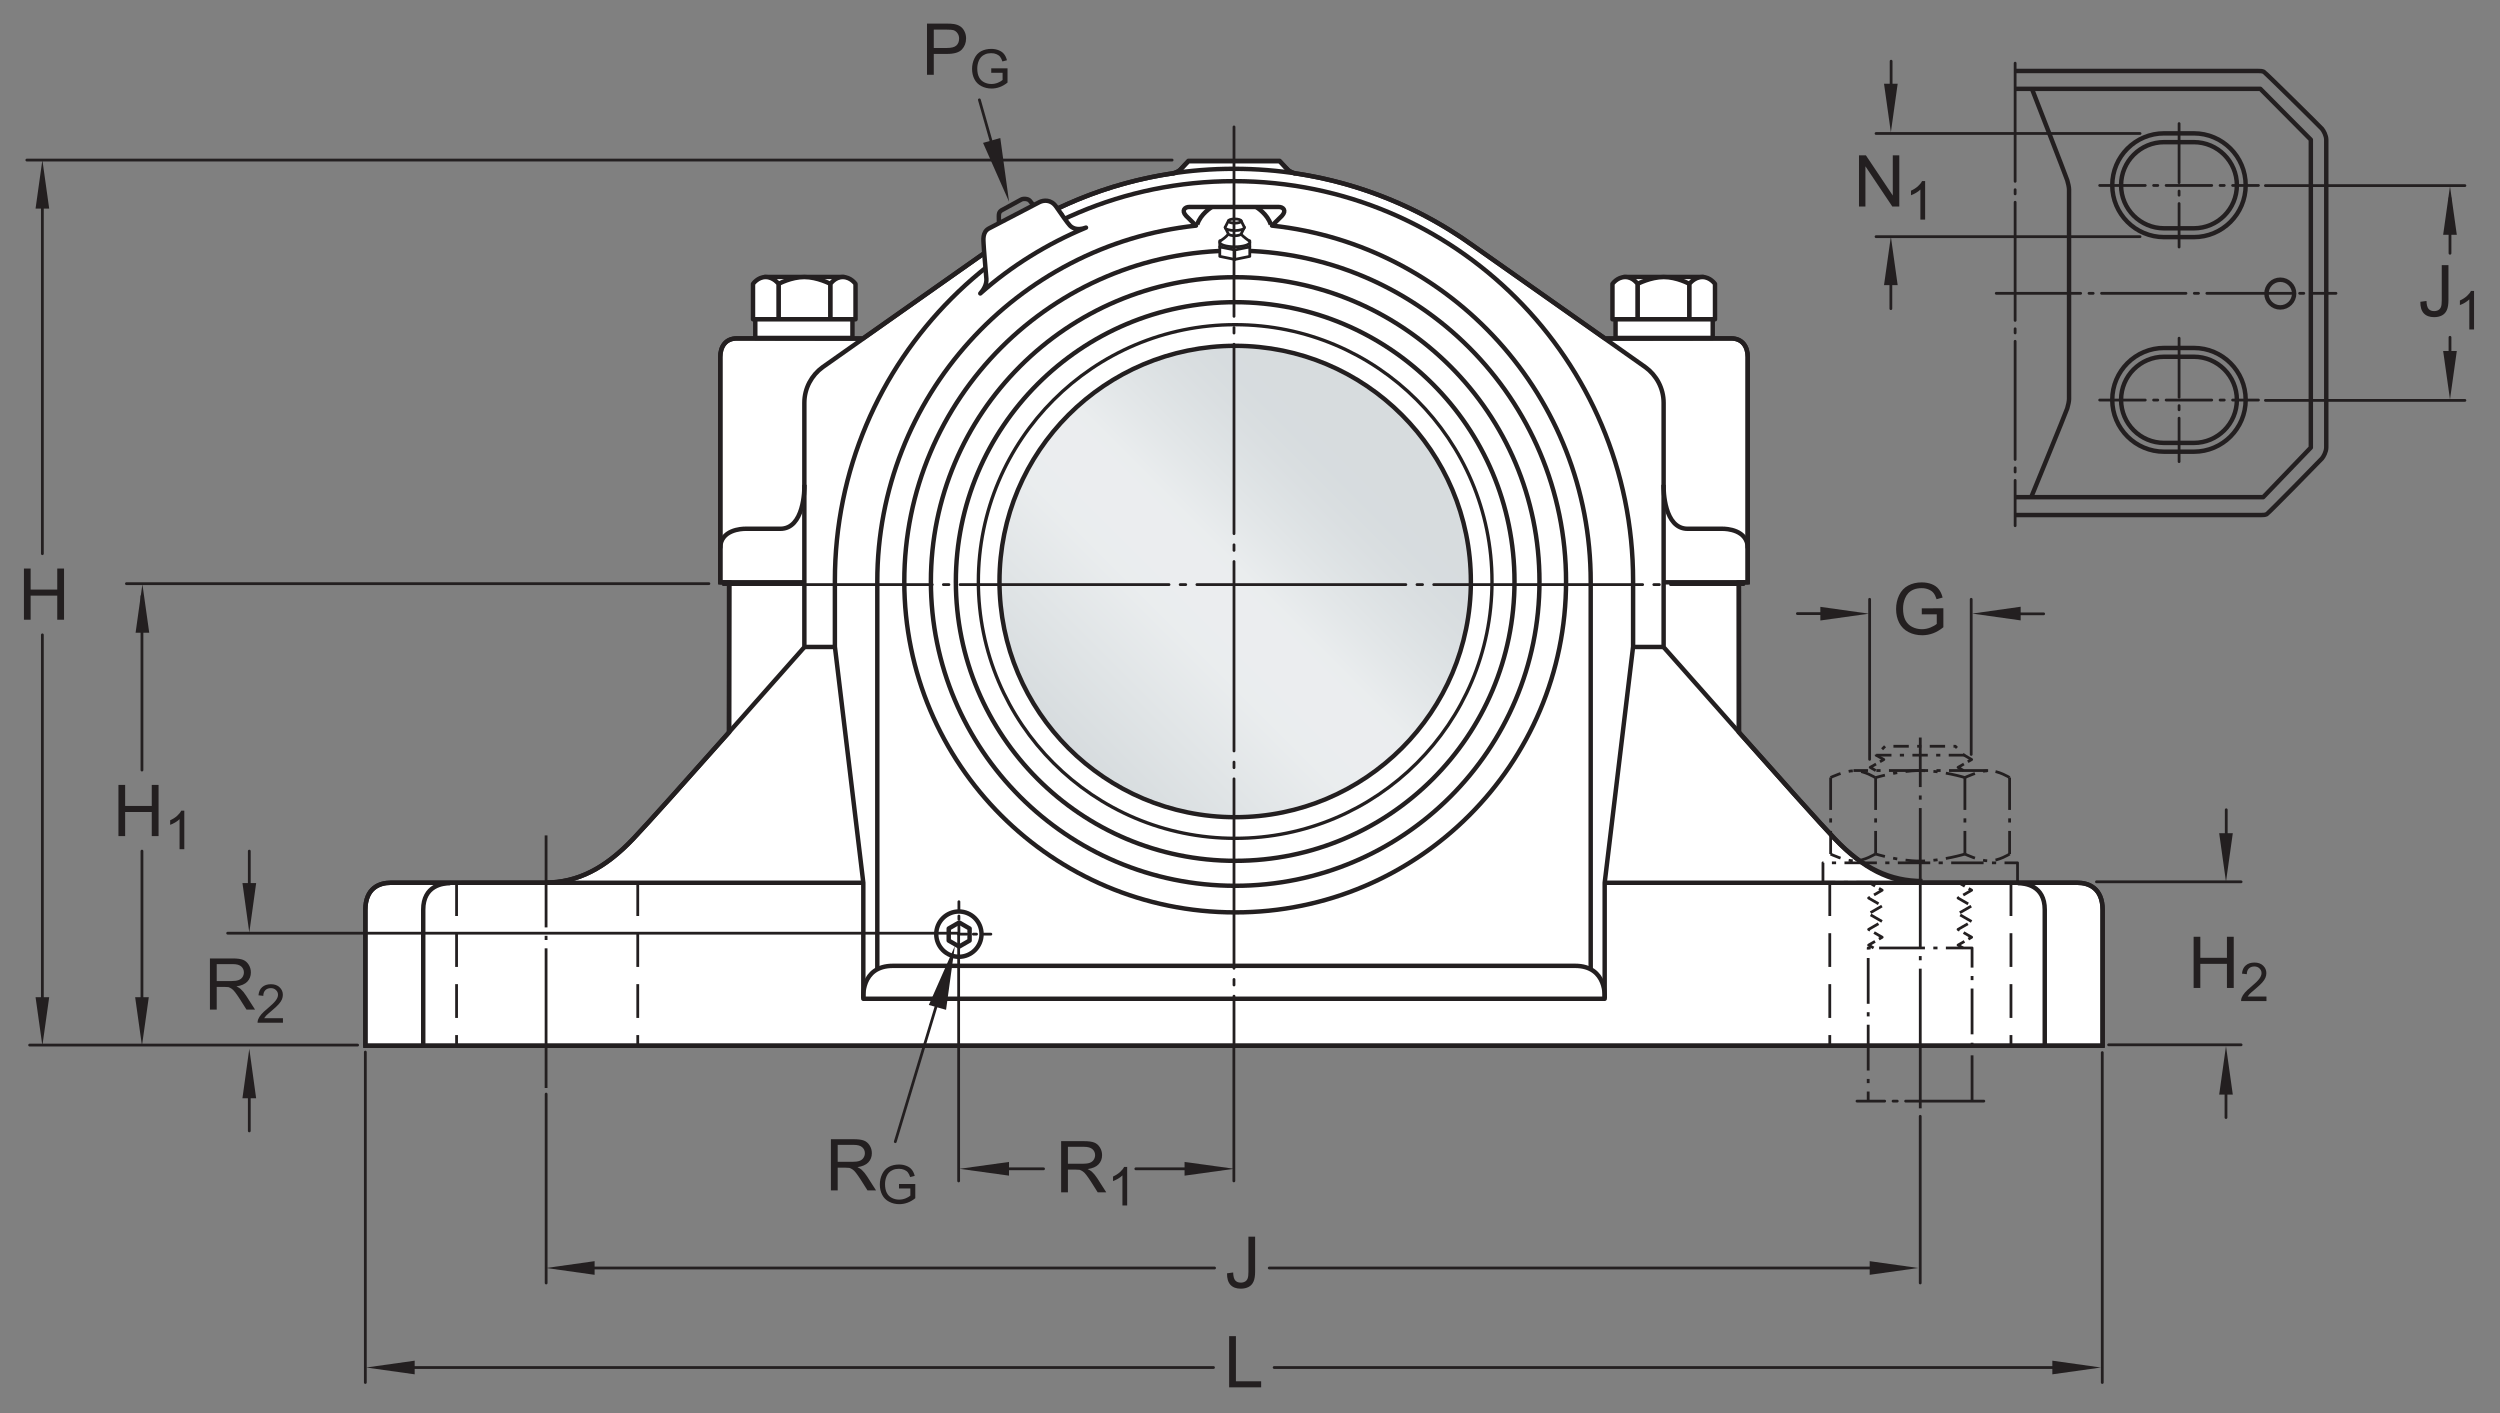 <?xml version="1.0" encoding="UTF-8"?>
<svg xmlns="http://www.w3.org/2000/svg" xmlns:xlink="http://www.w3.org/1999/xlink" width="419.7pt" height="237.227pt" viewBox="0 0 419.7 237.227" version="1.1">
<rect x="0" y="0" width="419.7" height="237.227" fill="#808080" stroke="none"/>
<defs>
<g>
<symbol overflow="visible" id="glyph0-0">
<path style="stroke:none;" d="M 1.5 0 L 1.5 -7.5 L 7.5 -7.5 L 7.5 0 Z M 1.688 -0.188 L 7.312 -0.188 L 7.312 -7.312 L 1.688 -7.312 Z M 1.688 -0.188 "/>
</symbol>
<symbol overflow="visible" id="glyph0-1">
<path style="stroke:none;" d="M 0.969 0 L 0.969 -8.594 L 2.094 -8.594 L 2.094 -5.062 L 6.562 -5.062 L 6.562 -8.594 L 7.703 -8.594 L 7.703 0 L 6.562 0 L 6.562 -4.047 L 2.094 -4.047 L 2.094 0 Z M 0.969 0 "/>
</symbol>
<symbol overflow="visible" id="glyph0-2">
<path style="stroke:none;" d="M 0.344 -2.438 L 1.375 -2.578 C 1.395 -1.922 1.516 -1.473 1.734 -1.234 C 1.953 -0.992 2.258 -0.875 2.656 -0.875 C 2.938 -0.875 3.18 -0.938 3.391 -1.062 C 3.598 -1.195 3.738 -1.375 3.812 -1.594 C 3.895 -1.82 3.938 -2.18 3.938 -2.672 L 3.938 -8.594 L 5.062 -8.594 L 5.062 -2.734 C 5.062 -2.016 4.973 -1.457 4.797 -1.062 C 4.629 -0.664 4.359 -0.363 3.984 -0.156 C 3.609 0.039 3.164 0.141 2.656 0.141 C 1.906 0.141 1.328 -0.07 0.922 -0.5 C 0.523 -0.938 0.332 -1.582 0.344 -2.438 Z M 0.344 -2.438 "/>
</symbol>
<symbol overflow="visible" id="glyph0-3">
<path style="stroke:none;" d="M 0.875 0 L 0.875 -8.594 L 2.016 -8.594 L 2.016 -1.016 L 6.25 -1.016 L 6.25 0 Z M 0.875 0 "/>
</symbol>
<symbol overflow="visible" id="glyph0-4">
<path style="stroke:none;" d="M 0.938 0 L 0.938 -8.594 L 4.75 -8.594 C 5.52 -8.594 6.102 -8.516 6.5 -8.359 C 6.895 -8.203 7.211 -7.926 7.453 -7.531 C 7.691 -7.145 7.812 -6.719 7.812 -6.25 C 7.812 -5.633 7.613 -5.117 7.219 -4.703 C 6.82 -4.285 6.211 -4.02 5.391 -3.906 C 5.691 -3.758 5.922 -3.617 6.078 -3.484 C 6.41 -3.18 6.723 -2.801 7.016 -2.344 L 8.516 0 L 7.078 0 L 5.953 -1.781 C 5.617 -2.301 5.344 -2.695 5.125 -2.969 C 4.914 -3.238 4.723 -3.426 4.547 -3.531 C 4.379 -3.645 4.207 -3.727 4.031 -3.781 C 3.906 -3.801 3.695 -3.812 3.406 -3.812 L 2.078 -3.812 L 2.078 0 Z M 2.078 -4.797 L 4.531 -4.797 C 5.039 -4.797 5.441 -4.848 5.734 -4.953 C 6.035 -5.066 6.258 -5.238 6.406 -5.469 C 6.562 -5.707 6.641 -5.969 6.641 -6.25 C 6.641 -6.656 6.488 -6.988 6.188 -7.25 C 5.895 -7.508 5.43 -7.641 4.797 -7.641 L 2.078 -7.641 Z M 2.078 -4.797 "/>
</symbol>
<symbol overflow="visible" id="glyph0-5">
<path style="stroke:none;" d="M 0.922 0 L 0.922 -8.594 L 4.172 -8.594 C 4.734 -8.594 5.164 -8.566 5.469 -8.516 C 5.895 -8.441 6.25 -8.305 6.531 -8.109 C 6.82 -7.91 7.051 -7.633 7.219 -7.281 C 7.395 -6.926 7.484 -6.535 7.484 -6.109 C 7.484 -5.379 7.25 -4.758 6.781 -4.25 C 6.32 -3.75 5.484 -3.5 4.266 -3.5 L 2.062 -3.5 L 2.062 0 Z M 2.062 -4.5 L 4.281 -4.5 C 5.02 -4.5 5.539 -4.633 5.844 -4.906 C 6.156 -5.188 6.312 -5.578 6.312 -6.078 C 6.312 -6.43 6.219 -6.734 6.031 -6.984 C 5.852 -7.242 5.617 -7.414 5.328 -7.5 C 5.129 -7.551 4.773 -7.578 4.266 -7.578 L 2.062 -7.578 Z M 2.062 -4.5 "/>
</symbol>
<symbol overflow="visible" id="glyph0-6">
<path style="stroke:none;" d="M 4.953 -3.375 L 4.953 -4.375 L 8.578 -4.391 L 8.578 -1.203 C 8.023 -0.754 7.453 -0.414 6.859 -0.188 C 6.266 0.031 5.656 0.141 5.031 0.141 C 4.188 0.141 3.414 -0.035 2.719 -0.391 C 2.031 -0.754 1.508 -1.273 1.156 -1.953 C 0.812 -2.641 0.641 -3.406 0.641 -4.25 C 0.641 -5.094 0.812 -5.875 1.156 -6.594 C 1.508 -7.32 2.016 -7.859 2.672 -8.203 C 3.328 -8.555 4.082 -8.734 4.938 -8.734 C 5.562 -8.734 6.125 -8.633 6.625 -8.438 C 7.125 -8.238 7.516 -7.957 7.797 -7.594 C 8.086 -7.238 8.305 -6.77 8.453 -6.188 L 7.438 -5.906 C 7.301 -6.344 7.133 -6.688 6.938 -6.938 C 6.75 -7.188 6.477 -7.383 6.125 -7.531 C 5.77 -7.688 5.379 -7.766 4.953 -7.766 C 4.43 -7.766 3.977 -7.688 3.594 -7.531 C 3.219 -7.375 2.91 -7.164 2.672 -6.906 C 2.441 -6.645 2.266 -6.359 2.141 -6.047 C 1.922 -5.516 1.812 -4.941 1.812 -4.328 C 1.812 -3.555 1.941 -2.91 2.203 -2.391 C 2.473 -1.879 2.859 -1.5 3.359 -1.25 C 3.859 -1 4.395 -0.875 4.969 -0.875 C 5.457 -0.875 5.938 -0.969 6.406 -1.156 C 6.875 -1.352 7.227 -1.555 7.469 -1.766 L 7.469 -3.375 Z M 4.953 -3.375 "/>
</symbol>
<symbol overflow="visible" id="glyph0-7">
<path style="stroke:none;" d="M 0.922 0 L 0.922 -8.594 L 2.078 -8.594 L 6.594 -1.844 L 6.594 -8.594 L 7.688 -8.594 L 7.688 0 L 6.516 0 L 2 -6.75 L 2 0 Z M 0.922 0 "/>
</symbol>
<symbol overflow="visible" id="glyph1-0">
<path style="stroke:none;" d="M 1.125 0 L 1.125 -5.625 L 5.625 -5.625 L 5.625 0 Z M 1.266 -0.141 L 5.484 -0.141 L 5.484 -5.484 L 1.266 -5.484 Z M 1.266 -0.141 "/>
</symbol>
<symbol overflow="visible" id="glyph1-1">
<path style="stroke:none;" d="M 4.531 -0.766 L 4.531 0 L 0.266 0 C 0.266 -0.188 0.297 -0.367 0.359 -0.547 C 0.473 -0.836 0.648 -1.125 0.891 -1.406 C 1.129 -1.688 1.473 -2.008 1.922 -2.375 C 2.617 -2.957 3.086 -3.414 3.328 -3.75 C 3.578 -4.082 3.703 -4.398 3.703 -4.703 C 3.703 -5.016 3.586 -5.273 3.359 -5.484 C 3.141 -5.703 2.852 -5.812 2.5 -5.812 C 2.113 -5.812 1.805 -5.695 1.578 -5.469 C 1.348 -5.238 1.234 -4.922 1.234 -4.516 L 0.422 -4.609 C 0.473 -5.211 0.68 -5.672 1.047 -5.984 C 1.41 -6.305 1.898 -6.469 2.516 -6.469 C 3.129 -6.469 3.613 -6.297 3.969 -5.953 C 4.332 -5.609 4.516 -5.188 4.516 -4.688 C 4.516 -4.426 4.461 -4.172 4.359 -3.922 C 4.254 -3.672 4.078 -3.406 3.828 -3.125 C 3.586 -2.852 3.188 -2.477 2.625 -2 C 2.145 -1.602 1.836 -1.332 1.703 -1.188 C 1.566 -1.039 1.457 -0.898 1.375 -0.766 Z M 4.531 -0.766 "/>
</symbol>
<symbol overflow="visible" id="glyph1-2">
<path style="stroke:none;" d="M 3.359 0 L 2.562 0 L 2.562 -5.047 C 2.375 -4.859 2.125 -4.672 1.812 -4.484 C 1.5 -4.305 1.223 -4.176 0.984 -4.094 L 0.984 -4.859 C 1.422 -5.055 1.805 -5.301 2.141 -5.594 C 2.473 -5.895 2.707 -6.188 2.844 -6.469 L 3.359 -6.469 Z M 3.359 0 "/>
</symbol>
<symbol overflow="visible" id="glyph1-3">
<path style="stroke:none;" d="M 3.703 -2.531 L 3.703 -3.281 L 6.438 -3.281 L 6.438 -0.891 C 6.02 -0.555 5.586 -0.305 5.141 -0.141 C 4.691 0.023 4.234 0.109 3.766 0.109 C 3.141 0.109 2.566 -0.023 2.047 -0.297 C 1.523 -0.566 1.133 -0.957 0.875 -1.469 C 0.613 -1.977 0.484 -2.551 0.484 -3.188 C 0.484 -3.812 0.613 -4.395 0.875 -4.938 C 1.133 -5.488 1.508 -5.895 2 -6.156 C 2.5 -6.414 3.066 -6.547 3.703 -6.547 C 4.172 -6.547 4.594 -6.469 4.969 -6.312 C 5.344 -6.164 5.633 -5.957 5.844 -5.688 C 6.062 -5.426 6.227 -5.078 6.344 -4.641 L 5.578 -4.438 C 5.473 -4.758 5.348 -5.016 5.203 -5.203 C 5.066 -5.391 4.863 -5.539 4.594 -5.656 C 4.332 -5.77 4.035 -5.828 3.703 -5.828 C 3.316 -5.828 2.977 -5.766 2.688 -5.641 C 2.406 -5.523 2.176 -5.367 2 -5.172 C 1.832 -4.984 1.703 -4.773 1.609 -4.547 C 1.441 -4.141 1.359 -3.707 1.359 -3.25 C 1.359 -2.664 1.457 -2.18 1.656 -1.797 C 1.852 -1.41 2.141 -1.125 2.516 -0.938 C 2.891 -0.75 3.289 -0.656 3.719 -0.656 C 4.094 -0.656 4.453 -0.723 4.797 -0.859 C 5.148 -1.004 5.422 -1.16 5.609 -1.328 L 5.609 -2.531 Z M 3.703 -2.531 "/>
</symbol>
</g>
<clipPath id="clip1">
  <path d="M 178 68 L 236 68 L 236 127 L 178 127 Z M 178 68 "/>
</clipPath>
<clipPath id="clip2">
  <path d="M 178.594 97.617 C 178.594 113.43 191.414 126.254 207.23 126.254 C 223.043 126.254 235.863 113.43 235.863 97.617 C 235.863 81.801 223.043 68.98 207.23 68.98 C 191.414 68.98 178.594 81.801 178.594 97.617 "/>
</clipPath>
<clipPath id="clip3">
  <path d="M 178.594 97.617 C 178.594 113.43 191.414 126.254 207.23 126.254 C 223.043 126.254 235.863 113.43 235.863 97.617 C 235.863 81.801 223.043 68.98 207.23 68.98 C 191.414 68.98 178.594 81.801 178.594 97.617 "/>
</clipPath>
<linearGradient id="linear0" gradientUnits="userSpaceOnUse" x1="-0.207" y1="0" x2="1.207" y2="0" gradientTransform="matrix(40.496,-40.496,40.496,40.496,186.982,117.864)">
<stop offset="0" style="stop-color:rgb(84.215%,86.259%,87.209%);stop-opacity:1;"/>
<stop offset="0.125" style="stop-color:rgb(84.215%,86.259%,87.209%);stop-opacity:1;"/>
<stop offset="0.156" style="stop-color:rgb(84.367%,86.395%,87.338%);stop-opacity:1;"/>
<stop offset="0.164" style="stop-color:rgb(84.647%,86.642%,87.569%);stop-opacity:1;"/>
<stop offset="0.172" style="stop-color:rgb(84.892%,86.861%,87.773%);stop-opacity:1;"/>
<stop offset="0.18" style="stop-color:rgb(85.136%,87.077%,87.976%);stop-opacity:1;"/>
<stop offset="0.188" style="stop-color:rgb(85.384%,87.296%,88.181%);stop-opacity:1;"/>
<stop offset="0.195" style="stop-color:rgb(85.629%,87.514%,88.385%);stop-opacity:1;"/>
<stop offset="0.203" style="stop-color:rgb(85.875%,87.73%,88.588%);stop-opacity:1;"/>
<stop offset="0.211" style="stop-color:rgb(86.121%,87.949%,88.791%);stop-opacity:1;"/>
<stop offset="0.219" style="stop-color:rgb(86.366%,88.165%,88.994%);stop-opacity:1;"/>
<stop offset="0.227" style="stop-color:rgb(86.612%,88.382%,89.197%);stop-opacity:1;"/>
<stop offset="0.234" style="stop-color:rgb(86.858%,88.599%,89.4%);stop-opacity:1;"/>
<stop offset="0.242" style="stop-color:rgb(87.103%,88.815%,89.603%);stop-opacity:1;"/>
<stop offset="0.25" style="stop-color:rgb(87.35%,89.032%,89.806%);stop-opacity:1;"/>
<stop offset="0.258" style="stop-color:rgb(87.596%,89.25%,90.009%);stop-opacity:1;"/>
<stop offset="0.266" style="stop-color:rgb(87.842%,89.465%,90.21%);stop-opacity:1;"/>
<stop offset="0.273" style="stop-color:rgb(88.089%,89.684%,90.413%);stop-opacity:1;"/>
<stop offset="0.281" style="stop-color:rgb(88.335%,89.899%,90.614%);stop-opacity:1;"/>
<stop offset="0.289" style="stop-color:rgb(88.58%,90.114%,90.816%);stop-opacity:1;"/>
<stop offset="0.297" style="stop-color:rgb(88.824%,90.329%,91.017%);stop-opacity:1;"/>
<stop offset="0.305" style="stop-color:rgb(89.07%,90.544%,91.217%);stop-opacity:1;"/>
<stop offset="0.312" style="stop-color:rgb(89.316%,90.759%,91.418%);stop-opacity:1;"/>
<stop offset="0.32" style="stop-color:rgb(89.561%,90.974%,91.62%);stop-opacity:1;"/>
<stop offset="0.328" style="stop-color:rgb(89.806%,91.188%,91.818%);stop-opacity:1;"/>
<stop offset="0.336" style="stop-color:rgb(90.05%,91.403%,92.018%);stop-opacity:1;"/>
<stop offset="0.344" style="stop-color:rgb(90.295%,91.617%,92.218%);stop-opacity:1;"/>
<stop offset="0.352" style="stop-color:rgb(90.538%,91.829%,92.415%);stop-opacity:1;"/>
<stop offset="0.359" style="stop-color:rgb(90.781%,92.041%,92.613%);stop-opacity:1;"/>
<stop offset="0.367" style="stop-color:rgb(91.022%,92.252%,92.81%);stop-opacity:1;"/>
<stop offset="0.375" style="stop-color:rgb(91.264%,92.462%,93.005%);stop-opacity:1;"/>
<stop offset="0.383" style="stop-color:rgb(91.504%,92.673%,93.201%);stop-opacity:1;"/>
<stop offset="0.391" style="stop-color:rgb(91.742%,92.879%,93.393%);stop-opacity:1;"/>
<stop offset="0.406" style="stop-color:rgb(91.924%,93.037%,93.541%);stop-opacity:1;"/>
<stop offset="0.438" style="stop-color:rgb(91.988%,93.094%,93.594%);stop-opacity:1;"/>
<stop offset="0.5" style="stop-color:rgb(91.988%,93.094%,93.594%);stop-opacity:1;"/>
<stop offset="0.516" style="stop-color:rgb(91.837%,92.961%,93.471%);stop-opacity:1;"/>
<stop offset="0.523" style="stop-color:rgb(91.499%,92.668%,93.198%);stop-opacity:1;"/>
<stop offset="0.531" style="stop-color:rgb(91.136%,92.352%,92.903%);stop-opacity:1;"/>
<stop offset="0.539" style="stop-color:rgb(90.779%,92.039%,92.612%);stop-opacity:1;"/>
<stop offset="0.547" style="stop-color:rgb(90.425%,91.731%,92.325%);stop-opacity:1;"/>
<stop offset="0.555" style="stop-color:rgb(90.077%,91.426%,92.039%);stop-opacity:1;"/>
<stop offset="0.562" style="stop-color:rgb(89.732%,91.124%,91.759%);stop-opacity:1;"/>
<stop offset="0.57" style="stop-color:rgb(89.392%,90.826%,91.481%);stop-opacity:1;"/>
<stop offset="0.578" style="stop-color:rgb(89.059%,90.533%,91.208%);stop-opacity:1;"/>
<stop offset="0.586" style="stop-color:rgb(88.73%,90.245%,90.938%);stop-opacity:1;"/>
<stop offset="0.594" style="stop-color:rgb(88.405%,89.961%,90.672%);stop-opacity:1;"/>
<stop offset="0.602" style="stop-color:rgb(88.087%,89.682%,90.411%);stop-opacity:1;"/>
<stop offset="0.609" style="stop-color:rgb(87.775%,89.406%,90.155%);stop-opacity:1;"/>
<stop offset="0.617" style="stop-color:rgb(87.469%,89.137%,89.903%);stop-opacity:1;"/>
<stop offset="0.625" style="stop-color:rgb(87.169%,88.872%,89.656%);stop-opacity:1;"/>
<stop offset="0.633" style="stop-color:rgb(86.874%,88.614%,89.413%);stop-opacity:1;"/>
<stop offset="0.641" style="stop-color:rgb(86.588%,88.361%,89.177%);stop-opacity:1;"/>
<stop offset="0.648" style="stop-color:rgb(86.31%,88.115%,88.947%);stop-opacity:1;"/>
<stop offset="0.656" style="stop-color:rgb(86.038%,87.875%,88.722%);stop-opacity:1;"/>
<stop offset="0.664" style="stop-color:rgb(85.776%,87.642%,88.506%);stop-opacity:1;"/>
<stop offset="0.672" style="stop-color:rgb(85.521%,87.418%,88.295%);stop-opacity:1;"/>
<stop offset="0.68" style="stop-color:rgb(85.28%,87.204%,88.094%);stop-opacity:1;"/>
<stop offset="0.688" style="stop-color:rgb(85.048%,86.998%,87.903%);stop-opacity:1;"/>
<stop offset="0.703" style="stop-color:rgb(84.734%,86.72%,87.642%);stop-opacity:1;"/>
<stop offset="0.719" style="stop-color:rgb(84.38%,86.406%,87.347%);stop-opacity:1;"/>
<stop offset="0.75" style="stop-color:rgb(84.222%,86.266%,87.216%);stop-opacity:1;"/>
<stop offset="1" style="stop-color:rgb(84.215%,86.259%,87.209%);stop-opacity:1;"/>
</linearGradient>
<clipPath id="clip4">
  <path d="M 167 58 L 247 58 L 247 138 L 167 138 Z M 167 58 "/>
</clipPath>
<clipPath id="clip5">
  <path d="M 167.793 97.621 C 167.793 119.473 185.508 137.191 207.359 137.191 C 229.211 137.191 246.93 119.473 246.93 97.621 C 246.93 75.77 229.211 58.055 207.359 58.055 C 185.508 58.055 167.793 75.77 167.793 97.621 "/>
</clipPath>
<clipPath id="clip6">
  <path d="M 167.793 97.621 C 167.793 119.473 185.508 137.191 207.359 137.191 C 229.211 137.191 246.93 119.473 246.93 97.621 C 246.93 75.77 229.211 58.055 207.359 58.055 C 185.508 58.055 167.793 75.77 167.793 97.621 "/>
</clipPath>
<linearGradient id="linear1" gradientUnits="userSpaceOnUse" x1="-0.207" y1="0" x2="1.207" y2="0" gradientTransform="matrix(55.957,-55.957,55.957,55.957,179.382,125.601)">
<stop offset="0" style="stop-color:rgb(84.215%,86.259%,87.209%);stop-opacity:1;"/>
<stop offset="0.125" style="stop-color:rgb(84.215%,86.259%,87.209%);stop-opacity:1;"/>
<stop offset="0.156" style="stop-color:rgb(84.367%,86.395%,87.338%);stop-opacity:1;"/>
<stop offset="0.164" style="stop-color:rgb(84.647%,86.642%,87.569%);stop-opacity:1;"/>
<stop offset="0.172" style="stop-color:rgb(84.892%,86.861%,87.773%);stop-opacity:1;"/>
<stop offset="0.18" style="stop-color:rgb(85.136%,87.077%,87.976%);stop-opacity:1;"/>
<stop offset="0.188" style="stop-color:rgb(85.384%,87.296%,88.181%);stop-opacity:1;"/>
<stop offset="0.195" style="stop-color:rgb(85.628%,87.512%,88.383%);stop-opacity:1;"/>
<stop offset="0.203" style="stop-color:rgb(85.875%,87.73%,88.588%);stop-opacity:1;"/>
<stop offset="0.211" style="stop-color:rgb(86.119%,87.947%,88.791%);stop-opacity:1;"/>
<stop offset="0.219" style="stop-color:rgb(86.366%,88.165%,88.994%);stop-opacity:1;"/>
<stop offset="0.227" style="stop-color:rgb(86.612%,88.382%,89.197%);stop-opacity:1;"/>
<stop offset="0.234" style="stop-color:rgb(86.858%,88.599%,89.4%);stop-opacity:1;"/>
<stop offset="0.242" style="stop-color:rgb(87.103%,88.815%,89.603%);stop-opacity:1;"/>
<stop offset="0.25" style="stop-color:rgb(87.35%,89.032%,89.806%);stop-opacity:1;"/>
<stop offset="0.258" style="stop-color:rgb(87.596%,89.25%,90.009%);stop-opacity:1;"/>
<stop offset="0.266" style="stop-color:rgb(87.842%,89.465%,90.21%);stop-opacity:1;"/>
<stop offset="0.273" style="stop-color:rgb(88.089%,89.684%,90.413%);stop-opacity:1;"/>
<stop offset="0.281" style="stop-color:rgb(88.333%,89.899%,90.614%);stop-opacity:1;"/>
<stop offset="0.289" style="stop-color:rgb(88.58%,90.114%,90.816%);stop-opacity:1;"/>
<stop offset="0.297" style="stop-color:rgb(88.824%,90.329%,91.017%);stop-opacity:1;"/>
<stop offset="0.305" style="stop-color:rgb(89.07%,90.544%,91.217%);stop-opacity:1;"/>
<stop offset="0.312" style="stop-color:rgb(89.314%,90.759%,91.417%);stop-opacity:1;"/>
<stop offset="0.32" style="stop-color:rgb(89.56%,90.973%,91.618%);stop-opacity:1;"/>
<stop offset="0.328" style="stop-color:rgb(89.806%,91.188%,91.818%);stop-opacity:1;"/>
<stop offset="0.336" style="stop-color:rgb(90.05%,91.403%,92.018%);stop-opacity:1;"/>
<stop offset="0.344" style="stop-color:rgb(90.294%,91.615%,92.216%);stop-opacity:1;"/>
<stop offset="0.352" style="stop-color:rgb(90.538%,91.829%,92.415%);stop-opacity:1;"/>
<stop offset="0.359" style="stop-color:rgb(90.781%,92.041%,92.613%);stop-opacity:1;"/>
<stop offset="0.367" style="stop-color:rgb(91.022%,92.252%,92.81%);stop-opacity:1;"/>
<stop offset="0.375" style="stop-color:rgb(91.264%,92.462%,93.005%);stop-opacity:1;"/>
<stop offset="0.383" style="stop-color:rgb(91.504%,92.673%,93.201%);stop-opacity:1;"/>
<stop offset="0.391" style="stop-color:rgb(91.742%,92.879%,93.393%);stop-opacity:1;"/>
<stop offset="0.406" style="stop-color:rgb(91.924%,93.037%,93.541%);stop-opacity:1;"/>
<stop offset="0.438" style="stop-color:rgb(91.988%,93.094%,93.594%);stop-opacity:1;"/>
<stop offset="0.5" style="stop-color:rgb(91.988%,93.094%,93.594%);stop-opacity:1;"/>
<stop offset="0.516" style="stop-color:rgb(91.837%,92.961%,93.471%);stop-opacity:1;"/>
<stop offset="0.523" style="stop-color:rgb(91.499%,92.668%,93.198%);stop-opacity:1;"/>
<stop offset="0.531" style="stop-color:rgb(91.136%,92.352%,92.903%);stop-opacity:1;"/>
<stop offset="0.539" style="stop-color:rgb(90.779%,92.039%,92.612%);stop-opacity:1;"/>
<stop offset="0.547" style="stop-color:rgb(90.425%,91.731%,92.325%);stop-opacity:1;"/>
<stop offset="0.555" style="stop-color:rgb(90.077%,91.426%,92.039%);stop-opacity:1;"/>
<stop offset="0.562" style="stop-color:rgb(89.732%,91.124%,91.759%);stop-opacity:1;"/>
<stop offset="0.57" style="stop-color:rgb(89.392%,90.826%,91.481%);stop-opacity:1;"/>
<stop offset="0.578" style="stop-color:rgb(89.059%,90.533%,91.208%);stop-opacity:1;"/>
<stop offset="0.586" style="stop-color:rgb(88.73%,90.245%,90.938%);stop-opacity:1;"/>
<stop offset="0.594" style="stop-color:rgb(88.405%,89.961%,90.672%);stop-opacity:1;"/>
<stop offset="0.602" style="stop-color:rgb(88.087%,89.682%,90.411%);stop-opacity:1;"/>
<stop offset="0.609" style="stop-color:rgb(87.775%,89.406%,90.155%);stop-opacity:1;"/>
<stop offset="0.617" style="stop-color:rgb(87.469%,89.137%,89.903%);stop-opacity:1;"/>
<stop offset="0.625" style="stop-color:rgb(87.169%,88.872%,89.656%);stop-opacity:1;"/>
<stop offset="0.633" style="stop-color:rgb(86.874%,88.614%,89.413%);stop-opacity:1;"/>
<stop offset="0.641" style="stop-color:rgb(86.588%,88.361%,89.177%);stop-opacity:1;"/>
<stop offset="0.648" style="stop-color:rgb(86.31%,88.115%,88.947%);stop-opacity:1;"/>
<stop offset="0.656" style="stop-color:rgb(86.038%,87.875%,88.722%);stop-opacity:1;"/>
<stop offset="0.664" style="stop-color:rgb(85.776%,87.642%,88.506%);stop-opacity:1;"/>
<stop offset="0.672" style="stop-color:rgb(85.522%,87.419%,88.295%);stop-opacity:1;"/>
<stop offset="0.68" style="stop-color:rgb(85.28%,87.204%,88.094%);stop-opacity:1;"/>
<stop offset="0.688" style="stop-color:rgb(85.048%,86.998%,87.903%);stop-opacity:1;"/>
<stop offset="0.703" style="stop-color:rgb(84.734%,86.72%,87.642%);stop-opacity:1;"/>
<stop offset="0.719" style="stop-color:rgb(84.38%,86.406%,87.347%);stop-opacity:1;"/>
<stop offset="0.75" style="stop-color:rgb(84.222%,86.266%,87.216%);stop-opacity:1;"/>
<stop offset="1" style="stop-color:rgb(84.215%,86.259%,87.209%);stop-opacity:1;"/>
</linearGradient>
</defs>
<g id="surface1">
<path style=" stroke:none;fill-rule:nonzero;fill:rgb(100%,100%,100%);fill-opacity:1;" d="M 322.711 148.184 C 322.711 148.184 346.898 148.199 348.75 148.199 C 350.605 148.199 352.988 149.059 352.988 152.77 L 352.988 175.562 L 61.336 175.562 L 61.336 152.77 C 61.336 149.059 63.723 148.199 65.578 148.199 C 67.434 148.199 91.551 148.184 91.551 148.184 C 96.965 148.184 101.586 145.766 106.258 140.867 C 108.594 138.422 115.785 130.387 122.391 122.941 L 122.441 97.785 L 120.918 97.758 L 120.918 59.961 C 120.918 58.211 121.793 56.812 123.715 56.812 C 125.641 56.812 144.824 56.848 144.824 56.848 L 166.969 41.281 C 175.691 35.016 185.809 30.75 196.879 29.105 C 197.715 28.965 198.125 28.508 198.125 28.508 L 199.516 27.031 L 214.812 27.031 L 216.203 28.508 C 216.203 28.508 216.664 28.973 217.5 29.113 C 228.531 30.77 238.668 35.035 247.359 41.281 L 269.504 56.848 C 269.504 56.848 288.688 56.812 290.609 56.812 C 292.535 56.812 293.41 58.211 293.41 59.961 L 293.41 97.758 L 291.91 97.785 L 291.934 122.938 C 298.539 130.387 305.734 138.422 308.07 140.867 C 312.742 145.766 317.297 148.184 322.711 148.184 "/>
<path style="fill:none;stroke-width:7.48;stroke-linecap:butt;stroke-linejoin:miter;stroke:rgb(13.73%,12.16%,12.549%);stroke-opacity:1;stroke-miterlimit:10;" d="M 3227.109 890.434 C 3227.109 890.434 3468.984 890.278 3487.5 890.278 C 3506.055 890.278 3529.883 881.684 3529.883 844.575 L 3529.883 616.645 L 613.359 616.645 L 613.359 844.575 C 613.359 881.684 637.227 890.278 655.781 890.278 C 674.336 890.278 915.508 890.434 915.508 890.434 C 969.648 890.434 1015.859 914.614 1062.578 963.598 C 1085.938 988.051 1157.852 1068.403 1223.906 1142.856 L 1224.414 1394.418 L 1209.18 1394.692 L 1209.18 1772.661 C 1209.18 1790.161 1217.93 1804.145 1237.148 1804.145 C 1256.406 1804.145 1448.242 1803.793 1448.242 1803.793 L 1669.688 1959.457 C 1756.914 2022.114 1858.086 2064.77 1968.789 2081.215 C 1977.148 2082.622 1981.25 2087.192 1981.25 2087.192 L 1995.156 2101.957 L 2148.125 2101.957 L 2162.031 2087.192 C 2162.031 2087.192 2166.641 2082.543 2175 2081.137 C 2285.312 2064.575 2386.68 2021.918 2473.594 1959.457 L 2695.039 1803.793 C 2695.039 1803.793 2886.875 1804.145 2906.094 1804.145 C 2925.352 1804.145 2934.102 1790.161 2934.102 1772.661 L 2934.102 1394.692 L 2919.102 1394.418 L 2919.336 1142.895 C 2985.391 1068.403 3057.344 988.051 3080.703 963.598 C 3127.422 914.614 3172.969 890.434 3227.109 890.434 Z M 3227.109 890.434 " transform="matrix(0.1,0,0,-0.1,0,237.227)"/>
<path style=" stroke:none;fill-rule:nonzero;fill:rgb(100%,100%,100%);fill-opacity:1;" d="M 164.777 156.824 C 164.777 158.926 163.078 160.625 160.977 160.625 C 158.879 160.625 157.176 158.926 157.176 156.824 C 157.176 154.723 158.879 153.023 160.977 153.023 C 163.078 153.023 164.777 154.723 164.777 156.824 "/>
<path style="fill:none;stroke-width:7.48;stroke-linecap:butt;stroke-linejoin:round;stroke:rgb(13.73%,12.16%,12.549%);stroke-opacity:1;stroke-miterlimit:10;" d="M 1647.773 804.028 C 1647.773 783.012 1630.781 766.02 1609.766 766.02 C 1588.789 766.02 1571.758 783.012 1571.758 804.028 C 1571.758 825.043 1588.789 842.036 1609.766 842.036 C 1630.781 842.036 1647.773 825.043 1647.773 804.028 Z M 1647.773 804.028 " transform="matrix(0.1,0,0,-0.1,0,237.227)"/>
<path style=" stroke:none;fill-rule:nonzero;fill:rgb(100%,100%,100%);fill-opacity:1;" d="M 159.27 157.902 L 159.273 155.879 L 161.027 154.867 L 162.777 155.883 L 162.773 157.902 L 161.02 158.914 "/>
<path style="fill:none;stroke-width:7.48;stroke-linecap:butt;stroke-linejoin:round;stroke:rgb(13.73%,12.16%,12.549%);stroke-opacity:1;stroke-miterlimit:10;" d="M 1592.695 793.247 L 1592.734 813.481 L 1610.273 823.598 L 1627.773 813.442 L 1627.734 793.247 L 1610.195 783.129 Z M 1592.695 793.247 " transform="matrix(0.1,0,0,-0.1,0,237.227)"/>
<path style="fill-rule:nonzero;fill:rgb(100%,100%,100%);fill-opacity:1;stroke-width:7.48;stroke-linecap:butt;stroke-linejoin:round;stroke:rgb(13.73%,12.16%,12.549%);stroke-opacity:1;stroke-miterlimit:4;" d="M 2726.797 1890.278 L 2859.219 1890.278 L 2859.219 1907.348 L 2726.797 1907.348 Z M 2726.797 1890.278 " transform="matrix(0.1,0,0,-0.1,0,237.227)"/>
<path style=" stroke:none;fill-rule:nonzero;fill:rgb(100%,100%,100%);fill-opacity:1;" d="M 279.309 46.508 C 277.094 46.508 274.91 47.66 274.91 47.66 L 274.91 53.602 L 283.621 53.602 L 283.621 47.66 C 283.621 47.66 281.531 46.508 279.309 46.508 "/>
<path style="fill:none;stroke-width:7.48;stroke-linecap:butt;stroke-linejoin:round;stroke:rgb(13.73%,12.16%,12.549%);stroke-opacity:1;stroke-miterlimit:4;" d="M 2793.086 1907.192 C 2770.938 1907.192 2749.102 1895.668 2749.102 1895.668 L 2749.102 1836.254 L 2836.211 1836.254 L 2836.211 1895.668 C 2836.211 1895.668 2815.312 1907.192 2793.086 1907.192 Z M 2793.086 1907.192 " transform="matrix(0.1,0,0,-0.1,0,237.227)"/>
<path style=" stroke:none;fill-rule:nonzero;fill:rgb(100%,100%,100%);fill-opacity:1;" d="M 285.801 46.508 C 284.441 46.508 283.621 47.66 283.621 47.66 L 283.621 53.602 L 287.914 53.602 L 287.914 47.66 C 287.914 47.66 287.117 46.508 285.801 46.508 "/>
<path style="fill:none;stroke-width:7.48;stroke-linecap:butt;stroke-linejoin:round;stroke:rgb(13.73%,12.16%,12.549%);stroke-opacity:1;stroke-miterlimit:4;" d="M 2858.008 1907.192 C 2844.414 1907.192 2836.211 1895.668 2836.211 1895.668 L 2836.211 1836.254 L 2879.141 1836.254 L 2879.141 1895.668 C 2879.141 1895.668 2871.172 1907.192 2858.008 1907.192 Z M 2858.008 1907.192 " transform="matrix(0.1,0,0,-0.1,0,237.227)"/>
<path style=" stroke:none;fill-rule:nonzero;fill:rgb(100%,100%,100%);fill-opacity:1;" d="M 272.844 46.508 C 271.492 46.508 270.699 47.66 270.699 47.66 L 270.699 53.602 L 274.91 53.602 L 274.91 47.66 C 274.91 47.66 274.172 46.508 272.844 46.508 "/>
<path style="fill:none;stroke-width:7.48;stroke-linecap:butt;stroke-linejoin:round;stroke:rgb(13.73%,12.16%,12.549%);stroke-opacity:1;stroke-miterlimit:4;" d="M 2728.438 1907.192 C 2714.922 1907.192 2706.992 1895.668 2706.992 1895.668 L 2706.992 1836.254 L 2749.102 1836.254 L 2749.102 1895.668 C 2749.102 1895.668 2741.719 1907.192 2728.438 1907.192 Z M 2728.438 1907.192 " transform="matrix(0.1,0,0,-0.1,0,237.227)"/>
<path style="fill-rule:nonzero;fill:rgb(100%,100%,100%);fill-opacity:1;stroke-width:7.48;stroke-linecap:butt;stroke-linejoin:round;stroke:rgb(13.73%,12.16%,12.549%);stroke-opacity:1;stroke-miterlimit:4;" d="M 2712.188 1804.887 L 2875.312 1804.887 L 2875.312 1836.254 L 2712.188 1836.254 Z M 2712.188 1804.887 " transform="matrix(0.1,0,0,-0.1,0,237.227)"/>
<path style="fill:none;stroke-width:7.48;stroke-linecap:butt;stroke-linejoin:round;stroke:rgb(13.73%,12.16%,12.549%);stroke-opacity:1;stroke-miterlimit:10;" d="M 2109.375 2024.418 C 2109.375 2024.418 2128.164 2012.817 2133.359 1995.239 " transform="matrix(0.1,0,0,-0.1,0,237.227)"/>
<path style="fill:none;stroke-width:7.48;stroke-linecap:butt;stroke-linejoin:round;stroke:rgb(13.73%,12.16%,12.549%);stroke-opacity:1;stroke-miterlimit:10;" d="M 2741.641 1286.098 L 2791.992 1286.098 " transform="matrix(0.1,0,0,-0.1,0,237.227)"/>
<path style="fill:none;stroke-width:7.48;stroke-linecap:butt;stroke-linejoin:round;stroke:rgb(13.73%,12.16%,12.549%);stroke-opacity:1;stroke-miterlimit:10;" d="M 2695.273 1804.145 L 2906.094 1804.145 C 2925.352 1804.145 2934.102 1790.161 2934.102 1772.661 L 2934.102 1394.731 L 2792.383 1394.731 " transform="matrix(0.1,0,0,-0.1,0,237.227)"/>
<path style="fill:none;stroke-width:7.48;stroke-linecap:butt;stroke-linejoin:round;stroke:rgb(13.73%,12.16%,12.549%);stroke-opacity:1;stroke-miterlimit:10;" d="M 2919.336 1394.106 L 2919.336 1142.7 " transform="matrix(0.1,0,0,-0.1,0,237.227)"/>
<path style="fill:none;stroke-width:7.48;stroke-linecap:butt;stroke-linejoin:round;stroke:rgb(13.73%,12.16%,12.549%);stroke-opacity:1;stroke-miterlimit:10;" d="M 2792.734 1558.442 C 2792.734 1549.145 2793.594 1484.536 2833.281 1484.536 L 2892.383 1484.536 C 2897.461 1484.536 2934.219 1483.286 2934.219 1451.606 " transform="matrix(0.1,0,0,-0.1,0,237.227)"/>
<path style="fill:none;stroke-width:7.48;stroke-linecap:butt;stroke-linejoin:round;stroke:rgb(13.73%,12.16%,12.549%);stroke-opacity:1;stroke-miterlimit:10;" d="M 3387.422 889.614 C 3399.531 889.614 3432.734 886.02 3432.734 845.043 L 3432.734 616.176 " transform="matrix(0.1,0,0,-0.1,0,237.227)"/>
<path style="fill-rule:nonzero;fill:rgb(100%,100%,100%);fill-opacity:1;stroke-width:7.48;stroke-linecap:butt;stroke-linejoin:round;stroke:rgb(13.73%,12.16%,12.549%);stroke-opacity:1;stroke-miterlimit:4;" d="M 1284.062 1890.278 L 1416.445 1890.278 L 1416.445 1907.348 L 1284.062 1907.348 Z M 1284.062 1890.278 " transform="matrix(0.1,0,0,-0.1,0,237.227)"/>
<path style=" stroke:none;fill-rule:nonzero;fill:rgb(100%,100%,100%);fill-opacity:1;" d="M 135.02 46.508 C 137.23 46.508 139.418 47.66 139.418 47.66 L 139.418 53.602 L 130.703 53.602 L 130.703 47.66 C 130.703 47.66 132.797 46.508 135.02 46.508 "/>
<path style="fill:none;stroke-width:7.48;stroke-linecap:butt;stroke-linejoin:round;stroke:rgb(13.73%,12.16%,12.549%);stroke-opacity:1;stroke-miterlimit:4;" d="M 1350.195 1907.192 C 1372.305 1907.192 1394.18 1895.668 1394.18 1895.668 L 1394.18 1836.254 L 1307.031 1836.254 L 1307.031 1895.668 C 1307.031 1895.668 1327.969 1907.192 1350.195 1907.192 Z M 1350.195 1907.192 " transform="matrix(0.1,0,0,-0.1,0,237.227)"/>
<path style=" stroke:none;fill-rule:nonzero;fill:rgb(100%,100%,100%);fill-opacity:1;" d="M 128.527 46.508 C 129.887 46.508 130.703 47.66 130.703 47.66 L 130.703 53.602 L 126.414 53.602 L 126.414 47.66 C 126.414 47.66 127.211 46.508 128.527 46.508 "/>
<path style="fill:none;stroke-width:7.48;stroke-linecap:butt;stroke-linejoin:round;stroke:rgb(13.73%,12.16%,12.549%);stroke-opacity:1;stroke-miterlimit:4;" d="M 1285.273 1907.192 C 1298.867 1907.192 1307.031 1895.668 1307.031 1895.668 L 1307.031 1836.254 L 1264.141 1836.254 L 1264.141 1895.668 C 1264.141 1895.668 1272.109 1907.192 1285.273 1907.192 Z M 1285.273 1907.192 " transform="matrix(0.1,0,0,-0.1,0,237.227)"/>
<path style=" stroke:none;fill-rule:nonzero;fill:rgb(100%,100%,100%);fill-opacity:1;" d="M 141.48 46.508 C 142.836 46.508 143.625 47.66 143.625 47.66 L 143.625 53.602 L 139.418 53.602 L 139.418 47.66 C 139.418 47.66 140.156 46.508 141.48 46.508 "/>
<path style="fill:none;stroke-width:7.48;stroke-linecap:butt;stroke-linejoin:round;stroke:rgb(13.73%,12.16%,12.549%);stroke-opacity:1;stroke-miterlimit:4;" d="M 1414.805 1907.192 C 1428.359 1907.192 1436.25 1895.668 1436.25 1895.668 L 1436.25 1836.254 L 1394.18 1836.254 L 1394.18 1895.668 C 1394.18 1895.668 1401.562 1907.192 1414.805 1907.192 Z M 1414.805 1907.192 " transform="matrix(0.1,0,0,-0.1,0,237.227)"/>
<path style="fill-rule:nonzero;fill:rgb(100%,100%,100%);fill-opacity:1;stroke-width:7.48;stroke-linecap:butt;stroke-linejoin:round;stroke:rgb(13.73%,12.16%,12.549%);stroke-opacity:1;stroke-miterlimit:4;" d="M 1267.969 1804.887 L 1431.094 1804.887 L 1431.094 1836.254 L 1267.969 1836.254 Z M 1267.969 1804.887 " transform="matrix(0.1,0,0,-0.1,0,237.227)"/>
<path style="fill:none;stroke-width:7.48;stroke-linecap:butt;stroke-linejoin:round;stroke:rgb(13.73%,12.16%,12.549%);stroke-opacity:1;stroke-miterlimit:10;" d="M 2071.641 695.512 L 1449.375 695.512 C 1449.375 695.512 1444.023 750.825 1499.336 750.825 L 2643.945 750.825 C 2699.258 750.825 2693.906 695.512 2693.906 695.512 Z M 2071.641 695.512 " transform="matrix(0.1,0,0,-0.1,0,237.227)"/>
<path style="fill:none;stroke-width:7.48;stroke-linecap:butt;stroke-linejoin:round;stroke:rgb(13.73%,12.16%,12.549%);stroke-opacity:1;stroke-miterlimit:10;" d="M 1472.812 744.926 L 1472.812 1396.332 C 1472.812 1705.629 1707.109 1961.332 2007.852 1993.481 L 1991.133 2010.004 C 1982.734 2019.223 1989.531 2024.809 1996.328 2024.809 L 2146.953 2024.809 C 2153.75 2024.809 2160.547 2019.223 2152.148 2010.004 L 2135.43 1993.481 C 2436.172 1961.332 2670.469 1705.629 2670.469 1396.332 L 2670.469 744.926 " transform="matrix(0.1,0,0,-0.1,0,237.227)"/>
<path style="fill:none;stroke-width:7.48;stroke-linecap:butt;stroke-linejoin:round;stroke:rgb(13.73%,12.16%,12.549%);stroke-opacity:1;stroke-miterlimit:10;" d="M 2033.906 2024.418 C 2033.906 2024.418 2015.117 2012.817 2009.922 1995.239 " transform="matrix(0.1,0,0,-0.1,0,237.227)"/>
<path style="fill:none;stroke-width:7.48;stroke-linecap:butt;stroke-linejoin:round;stroke:rgb(13.73%,12.16%,12.549%);stroke-opacity:1;stroke-miterlimit:10;" d="M 1449.336 696.606 L 1449.336 890.278 L 1401.602 1286.723 L 1401.602 1397.465 C 1401.602 1767.856 1701.289 2068.129 2071.641 2068.129 C 2441.992 2068.129 2741.641 1767.856 2741.641 1397.465 L 2741.641 1286.723 L 2693.945 890.278 L 2693.945 696.606 " transform="matrix(0.1,0,0,-0.1,0,237.227)"/>
<path style="fill:none;stroke-width:7.48;stroke-linecap:butt;stroke-linejoin:round;stroke:rgb(13.73%,12.16%,12.549%);stroke-opacity:1;stroke-miterlimit:10;" d="M 1968.164 2081.098 C 1976.523 2082.465 1981.25 2087.192 1981.25 2087.192 L 1995.156 2101.957 L 2148.125 2101.957 L 2162.031 2087.192 C 2162.031 2087.192 2166.758 2082.465 2175.078 2081.098 " transform="matrix(0.1,0,0,-0.1,0,237.227)"/>
<path style="fill:none;stroke-width:7.48;stroke-linecap:butt;stroke-linejoin:round;stroke:rgb(13.73%,12.16%,12.549%);stroke-opacity:1;stroke-miterlimit:10;" d="M 1401.602 1286.098 L 1351.289 1286.098 " transform="matrix(0.1,0,0,-0.1,0,237.227)"/>
<path style="fill:none;stroke-width:7.48;stroke-linecap:butt;stroke-linejoin:round;stroke:rgb(13.73%,12.16%,12.549%);stroke-opacity:1;stroke-miterlimit:10;" d="M 915.742 890.59 C 969.844 890.59 1015.859 914.653 1062.578 963.598 C 1109.297 1012.543 1350.352 1285.864 1350.352 1285.864 L 1350.352 1695.981 C 1350.352 1720.512 1362.578 1742.426 1381.016 1755.825 L 1669.688 1959.457 C 1783.125 2040.981 1921.289 2088.872 2071.641 2088.872 C 2221.992 2088.872 2360.117 2040.981 2473.594 1959.457 L 2762.266 1755.825 C 2780.703 1742.426 2792.891 1720.512 2792.891 1695.981 L 2792.891 1285.864 C 2792.891 1285.864 3033.984 1012.543 3080.703 963.598 C 3127.422 914.653 3173.438 893.129 3227.539 893.129 " transform="matrix(0.1,0,0,-0.1,0,237.227)"/>
<path style="fill:none;stroke-width:7.48;stroke-linecap:butt;stroke-linejoin:round;stroke:rgb(13.73%,12.16%,12.549%);stroke-opacity:1;stroke-miterlimit:10;" d="M 1448.008 1804.145 L 1237.148 1804.145 C 1217.891 1804.145 1209.18 1790.161 1209.18 1772.661 L 1209.18 1394.731 L 1350.898 1394.731 " transform="matrix(0.1,0,0,-0.1,0,237.227)"/>
<path style="fill:none;stroke-width:7.48;stroke-linecap:butt;stroke-linejoin:round;stroke:rgb(13.73%,12.16%,12.549%);stroke-opacity:1;stroke-miterlimit:10;" d="M 1223.906 1394.106 L 1223.906 1142.7 " transform="matrix(0.1,0,0,-0.1,0,237.227)"/>
<path style="fill:none;stroke-width:7.48;stroke-linecap:butt;stroke-linejoin:round;stroke:rgb(13.73%,12.16%,12.549%);stroke-opacity:1;stroke-miterlimit:10;" d="M 1350.547 1558.442 C 1350.547 1549.145 1349.688 1484.536 1309.961 1484.536 L 1250.859 1484.536 C 1245.781 1484.536 1209.062 1483.286 1209.062 1451.606 " transform="matrix(0.1,0,0,-0.1,0,237.227)"/>
<path style="fill:none;stroke-width:7.48;stroke-linecap:butt;stroke-linejoin:round;stroke:rgb(13.73%,12.16%,12.549%);stroke-opacity:1;stroke-miterlimit:10;" d="M 1449.336 890.278 L 655.781 890.278 C 637.227 890.278 613.359 881.684 613.359 844.575 L 613.359 616.606 L 3529.883 616.606 L 3529.883 844.575 C 3529.883 881.684 3506.055 890.278 3487.5 890.278 L 2693.945 890.278 " transform="matrix(0.1,0,0,-0.1,0,237.227)"/>
<path style="fill:none;stroke-width:7.48;stroke-linecap:butt;stroke-linejoin:round;stroke:rgb(13.73%,12.16%,12.549%);stroke-opacity:1;stroke-miterlimit:10;" d="M 755.859 889.614 C 743.75 889.614 710.508 886.02 710.508 845.043 L 710.508 616.176 " transform="matrix(0.1,0,0,-0.1,0,237.227)"/>
<path style="fill:none;stroke-width:7.48;stroke-linecap:butt;stroke-linejoin:round;stroke:rgb(13.73%,12.16%,12.549%);stroke-opacity:1;stroke-miterlimit:10;" d="M 1653.242 1940.356 C 1653.242 1949.262 1657.422 1961.137 1668.555 1968.559 C 1679.688 1975.942 1741.992 2008.598 1747.93 2011.567 C 1753.828 2014.536 1776.133 2019.731 1782.812 2011.567 " transform="matrix(0.1,0,0,-0.1,0,237.227)"/>
<path style="fill:none;stroke-width:7.48;stroke-linecap:butt;stroke-linejoin:round;stroke:rgb(13.73%,12.16%,12.549%);stroke-opacity:1;stroke-miterlimit:10;" d="M 1677.461 1975.2 C 1677.461 1975.2 1676.836 2003.754 1676.836 2009.067 C 1676.836 2014.34 1677.539 2016.567 1681.133 2019.067 L 1714.258 2037.153 C 1717.383 2039.028 1725.625 2039.106 1728.984 2035.2 C 1732.227 2031.411 1747.891 2011.567 1747.891 2011.567 " transform="matrix(0.1,0,0,-0.1,0,237.227)"/>
<path style="fill:none;stroke-width:7.48;stroke-linecap:butt;stroke-linejoin:round;stroke:rgb(13.73%,12.16%,12.549%);stroke-opacity:1;stroke-miterlimit:10;" d="M 2392.773 1396.098 C 2392.773 1219.145 2249.258 1075.629 2072.305 1075.629 C 1895.312 1075.629 1751.836 1219.145 1751.836 1396.098 C 1751.836 1573.09 1895.312 1716.567 2072.305 1716.567 C 2249.258 1716.567 2392.773 1573.09 2392.773 1396.098 Z M 2392.773 1396.098 " transform="matrix(0.1,0,0,-0.1,0,237.227)"/>
<path style=" stroke:none;fill-rule:nonzero;fill:rgb(100%,100%,100%);fill-opacity:1;" d="M 182.316 38.211 C 180.699 38.816 179.883 38.145 179.613 37.859 C 179.211 37.434 178.184 35.961 177.32 34.707 C 176.449 33.441 175.184 33.594 174.512 33.93 C 173.84 34.266 167.277 37.723 166.062 38.332 C 164.852 38.938 165.121 40.422 165.121 40.891 C 165.121 41.363 165.523 45.879 165.594 46.82 C 165.66 47.766 165.109 48.66 164.57 49.266 C 169.812 44.629 175.762 40.949 182.316 38.211 "/>
<path style="fill:none;stroke-width:7.48;stroke-linecap:butt;stroke-linejoin:round;stroke:rgb(13.73%,12.16%,12.549%);stroke-opacity:1;stroke-miterlimit:4;" d="M 1823.164 1990.161 C 1806.992 1984.106 1798.828 1990.825 1796.133 1993.676 C 1792.109 1997.934 1781.836 2012.661 1773.203 2025.2 C 1764.492 2037.856 1751.836 2036.332 1745.117 2032.973 C 1738.398 2029.614 1672.773 1995.043 1660.625 1988.95 C 1648.516 1982.895 1651.211 1968.051 1651.211 1963.364 C 1651.211 1958.637 1655.234 1913.481 1655.938 1904.067 C 1656.602 1894.614 1651.094 1885.668 1645.703 1879.614 C 1698.125 1925.981 1757.617 1962.778 1823.164 1990.161 Z M 1823.164 1990.161 " transform="matrix(0.1,0,0,-0.1,0,237.227)"/>
<g clip-path="url(#clip1)" clip-rule="nonzero">
<g clip-path="url(#clip2)" clip-rule="nonzero">
<g clip-path="url(#clip3)" clip-rule="nonzero">
<path style=" stroke:none;fill-rule:nonzero;fill:url(#linear0);" d="M 149.961 97.617 L 207.23 154.887 L 264.5 97.617 L 207.23 40.348 Z M 149.961 97.617 "/>
</g>
</g>
</g>
<path style="fill:none;stroke-width:7.48;stroke-linecap:butt;stroke-linejoin:miter;stroke:rgb(13.73%,12.16%,12.549%);stroke-opacity:1;stroke-miterlimit:10;" d="M 2358.633 1396.098 C 2358.633 1237.973 2230.43 1109.731 2072.305 1109.731 C 1914.141 1109.731 1785.938 1237.973 1785.938 1396.098 C 1785.938 1554.262 1914.141 1682.465 2072.305 1682.465 C 2230.43 1682.465 2358.633 1554.262 2358.633 1396.098 Z M 2358.633 1396.098 " transform="matrix(0.1,0,0,-0.1,0,237.227)"/>
<path style="fill:none;stroke-width:4.68;stroke-linecap:round;stroke-linejoin:round;stroke:rgb(13.73%,12.16%,12.549%);stroke-opacity:1;stroke-miterlimit:4;" d="M 1663.477 804.028 L 1649.297 804.028 " transform="matrix(0.1,0,0,-0.1,0,237.227)"/>
<path style="fill:none;stroke-width:4.68;stroke-linecap:round;stroke-linejoin:round;stroke:rgb(13.73%,12.16%,12.549%);stroke-opacity:1;stroke-dasharray:5.42,10.83;stroke-miterlimit:4;" d="M 1639.414 804.028 L 1628.594 804.028 " transform="matrix(0.1,0,0,-0.1,0,237.227)"/>
<path style="fill:none;stroke-width:4.68;stroke-linecap:round;stroke-linejoin:round;stroke:rgb(13.73%,12.16%,12.549%);stroke-opacity:1;stroke-miterlimit:4;" d="M 1623.203 804.028 L 1609.023 804.028 " transform="matrix(0.1,0,0,-0.1,0,237.227)"/>
<path style="fill:none;stroke-width:4.68;stroke-linecap:round;stroke-linejoin:round;stroke:rgb(13.73%,12.16%,12.549%);stroke-opacity:1;stroke-miterlimit:4;" d="M 1609.805 858.481 L 1609.805 844.301 " transform="matrix(0.1,0,0,-0.1,0,237.227)"/>
<path style="fill:none;stroke-width:4.68;stroke-linecap:round;stroke-linejoin:round;stroke:rgb(13.73%,12.16%,12.549%);stroke-opacity:1;stroke-dasharray:5.42,10.83;stroke-miterlimit:4;" d="M 1609.805 834.457 L 1609.805 823.637 " transform="matrix(0.1,0,0,-0.1,0,237.227)"/>
<path style="fill:none;stroke-width:4.68;stroke-linecap:round;stroke-linejoin:round;stroke:rgb(13.73%,12.16%,12.549%);stroke-opacity:1;stroke-miterlimit:4;" d="M 1609.805 818.207 L 1609.805 804.028 " transform="matrix(0.1,0,0,-0.1,0,237.227)"/>
<path style="fill:none;stroke-width:4.68;stroke-linecap:round;stroke-linejoin:round;stroke:rgb(13.73%,12.16%,12.549%);stroke-opacity:1;stroke-miterlimit:4;" d="M 3762.383 891.879 L 3519.531 891.879 " transform="matrix(0.1,0,0,-0.1,0,237.227)"/>
<path style="fill:none;stroke-width:4.68;stroke-linecap:round;stroke-linejoin:round;stroke:rgb(13.73%,12.16%,12.549%);stroke-opacity:1;stroke-miterlimit:4;" d="M 3762.383 618.247 L 3539.922 618.247 " transform="matrix(0.1,0,0,-0.1,0,237.227)"/>
<path style="fill:none;stroke-width:4.68;stroke-linecap:round;stroke-linejoin:round;stroke:rgb(13.73%,12.16%,12.549%);stroke-opacity:1;stroke-miterlimit:4;" d="M 916.875 535.551 L 916.875 218.364 " transform="matrix(0.1,0,0,-0.1,0,237.227)"/>
<path style="fill:none;stroke-width:4.68;stroke-linecap:round;stroke-linejoin:round;stroke:rgb(13.73%,12.16%,12.549%);stroke-opacity:1;stroke-miterlimit:4;" d="M 3223.672 498.247 L 3223.672 218.403 " transform="matrix(0.1,0,0,-0.1,0,237.227)"/>
<path style="fill:none;stroke-width:4.68;stroke-linecap:round;stroke-linejoin:round;stroke:rgb(13.73%,12.16%,12.549%);stroke-opacity:1;stroke-miterlimit:4;" d="M 3196.328 243.559 L 2130.781 243.559 " transform="matrix(0.1,0,0,-0.1,0,237.227)"/>
<path style="fill:none;stroke-width:4.68;stroke-linecap:round;stroke-linejoin:round;stroke:rgb(13.73%,12.16%,12.549%);stroke-opacity:1;stroke-miterlimit:4;" d="M 944.297 243.559 L 2039.023 243.559 " transform="matrix(0.1,0,0,-0.1,0,237.227)"/>
<path style="fill:none;stroke-width:4.68;stroke-linecap:round;stroke-linejoin:round;stroke:rgb(13.73%,12.16%,12.549%);stroke-opacity:1;stroke-miterlimit:4;" d="M 613.32 606.059 L 613.32 51.293 " transform="matrix(0.1,0,0,-0.1,0,237.227)"/>
<path style="fill:none;stroke-width:4.68;stroke-linecap:round;stroke-linejoin:round;stroke:rgb(13.73%,12.16%,12.549%);stroke-opacity:1;stroke-miterlimit:4;" d="M 3529.297 605.2 L 3529.297 51.293 " transform="matrix(0.1,0,0,-0.1,0,237.227)"/>
<path style="fill:none;stroke-width:4.68;stroke-linecap:round;stroke-linejoin:round;stroke:rgb(13.73%,12.16%,12.549%);stroke-opacity:1;stroke-miterlimit:4;" d="M 3501.914 76.489 L 2139.023 76.489 " transform="matrix(0.1,0,0,-0.1,0,237.227)"/>
<path style="fill:none;stroke-width:4.68;stroke-linecap:round;stroke-linejoin:round;stroke:rgb(13.73%,12.16%,12.549%);stroke-opacity:1;stroke-miterlimit:4;" d="M 640.703 76.489 L 2037.227 76.489 " transform="matrix(0.1,0,0,-0.1,0,237.227)"/>
<path style="fill:none;stroke-width:4.68;stroke-linecap:round;stroke-linejoin:round;stroke:rgb(13.73%,12.16%,12.549%);stroke-opacity:1;stroke-miterlimit:4;" d="M 3736.992 496.098 L 3736.992 575.434 " transform="matrix(0.1,0,0,-0.1,0,237.227)"/>
<path style="fill:none;stroke-width:4.68;stroke-linecap:round;stroke-linejoin:round;stroke:rgb(13.73%,12.16%,12.549%);stroke-opacity:1;stroke-miterlimit:4;" d="M 3737.422 1012.856 L 3737.422 933.52 " transform="matrix(0.1,0,0,-0.1,0,237.227)"/>
<path style="fill:none;stroke-width:4.68;stroke-linecap:round;stroke-linejoin:round;stroke:rgb(13.73%,12.16%,12.549%);stroke-opacity:1;stroke-miterlimit:4;" d="M 1190.117 1392.426 L 212.227 1392.426 " transform="matrix(0.1,0,0,-0.1,0,237.227)"/>
<path style="fill:none;stroke-width:4.68;stroke-linecap:round;stroke-linejoin:round;stroke:rgb(13.73%,12.16%,12.549%);stroke-opacity:1;stroke-miterlimit:4;" d="M 1608.633 805.629 L 382.188 805.629 " transform="matrix(0.1,0,0,-0.1,0,237.227)"/>
<path style="fill:none;stroke-width:4.68;stroke-linecap:round;stroke-linejoin:round;stroke:rgb(13.73%,12.16%,12.549%);stroke-opacity:1;stroke-miterlimit:4;" d="M 1609.375 805.629 L 1609.375 389.692 " transform="matrix(0.1,0,0,-0.1,0,237.227)"/>
<path style="fill:none;stroke-width:4.68;stroke-linecap:round;stroke-linejoin:round;stroke:rgb(13.73%,12.16%,12.549%);stroke-opacity:1;stroke-miterlimit:4;" d="M 238.32 644.262 L 238.32 943.442 " transform="matrix(0.1,0,0,-0.1,0,237.227)"/>
<path style="fill:none;stroke-width:4.68;stroke-linecap:round;stroke-linejoin:round;stroke:rgb(13.73%,12.16%,12.549%);stroke-opacity:1;stroke-miterlimit:4;" d="M 238.32 1079.457 L 238.32 1371.411 " transform="matrix(0.1,0,0,-0.1,0,237.227)"/>
<path style="fill:none;stroke-width:4.68;stroke-linecap:round;stroke-linejoin:round;stroke:rgb(13.73%,12.16%,12.549%);stroke-opacity:1;stroke-miterlimit:4;" d="M 600.352 617.778 L 49.727 617.778 " transform="matrix(0.1,0,0,-0.1,0,237.227)"/>
<path style="fill:none;stroke-width:4.68;stroke-linecap:round;stroke-linejoin:round;stroke:rgb(13.73%,12.16%,12.549%);stroke-opacity:1;stroke-miterlimit:4;" d="M 1967.773 2103.559 L 45.039 2103.559 " transform="matrix(0.1,0,0,-0.1,0,237.227)"/>
<path style="fill:none;stroke-width:4.68;stroke-linecap:round;stroke-linejoin:round;stroke:rgb(13.73%,12.16%,12.549%);stroke-opacity:1;stroke-miterlimit:4;" d="M 71.133 680.473 L 71.133 1306.489 " transform="matrix(0.1,0,0,-0.1,0,237.227)"/>
<path style="fill:none;stroke-width:4.68;stroke-linecap:round;stroke-linejoin:round;stroke:rgb(13.73%,12.16%,12.549%);stroke-opacity:1;stroke-miterlimit:4;" d="M 71.133 1442.739 L 71.133 2055.473 " transform="matrix(0.1,0,0,-0.1,0,237.227)"/>
<path style=" stroke:none;fill-rule:nonzero;fill:rgb(13.73%,12.16%,12.549%);fill-opacity:1;" d="M 372.555 183.762 L 373.699 175.609 L 374.844 183.762 "/>
<path style=" stroke:none;fill-rule:nonzero;fill:rgb(13.73%,12.16%,12.549%);fill-opacity:1;" d="M 344.547 228.43 L 352.699 229.578 L 344.547 230.723 "/>
<path style=" stroke:none;fill-rule:nonzero;fill:rgb(13.73%,12.16%,12.549%);fill-opacity:1;" d="M 313.883 211.723 L 322.035 212.871 L 313.883 214.016 "/>
<path style=" stroke:none;fill-rule:nonzero;fill:rgb(13.73%,12.16%,12.549%);fill-opacity:1;" d="M 99.824 214.016 L 91.668 212.871 L 99.824 211.723 "/>
<path style=" stroke:none;fill-rule:nonzero;fill:rgb(13.73%,12.16%,12.549%);fill-opacity:1;" d="M 69.617 230.723 L 61.465 229.578 L 69.617 228.43 "/>
<path style=" stroke:none;fill-rule:nonzero;fill:rgb(13.73%,12.16%,12.549%);fill-opacity:1;" d="M 374.844 139.879 L 373.699 148.031 L 372.555 139.879 "/>
<path style=" stroke:none;fill-rule:nonzero;fill:rgb(13.73%,12.16%,12.549%);fill-opacity:1;" d="M 22.762 106.223 L 23.906 98.062 L 25.055 106.223 "/>
<path style=" stroke:none;fill-rule:nonzero;fill:rgb(13.73%,12.16%,12.549%);fill-opacity:1;" d="M 24.98 167.41 L 23.832 175.562 L 22.688 167.41 "/>
<path style=" stroke:none;fill-rule:nonzero;fill:rgb(13.73%,12.16%,12.549%);fill-opacity:1;" d="M 5.969 35.016 L 7.113 26.855 L 8.258 35.016 "/>
<path style=" stroke:none;fill-rule:nonzero;fill:rgb(13.73%,12.16%,12.549%);fill-opacity:1;" d="M 8.258 167.41 L 7.113 175.562 L 5.969 167.41 "/>
<g style="fill:rgb(13.73%,12.16%,12.549%);fill-opacity:1;">
  <use xlink:href="#glyph0-1" x="367.296" y="165.859"/>
</g>
<g style="fill:rgb(13.73%,12.16%,12.549%);fill-opacity:1;">
  <use xlink:href="#glyph1-1" x="375.962" y="168.062"/>
</g>
<g style="fill:rgb(13.73%,12.16%,12.549%);fill-opacity:1;">
  <use xlink:href="#glyph0-2" x="205.648" y="216.202"/>
</g>
<g style="fill:rgb(13.73%,12.16%,12.549%);fill-opacity:1;">
  <use xlink:href="#glyph0-3" x="205.471" y="232.907"/>
</g>
<g style="fill:rgb(13.73%,12.16%,12.549%);fill-opacity:1;">
  <use xlink:href="#glyph0-1" x="18.916" y="140.365"/>
</g>
<g style="fill:rgb(13.73%,12.16%,12.549%);fill-opacity:1;">
  <use xlink:href="#glyph1-2" x="27.582" y="142.568"/>
</g>
<g style="fill:rgb(13.73%,12.16%,12.549%);fill-opacity:1;">
  <use xlink:href="#glyph0-1" x="3.048" y="104.041"/>
</g>
<path style="fill:none;stroke-width:4.68;stroke-linecap:round;stroke-linejoin:round;stroke:rgb(13.73%,12.16%,12.549%);stroke-opacity:1;stroke-miterlimit:1;" d="M 1644.531 410.082 L 1751.914 410.082 " transform="matrix(0.1,0,0,-0.1,0,237.227)"/>
<path style="fill:none;stroke-width:4.68;stroke-linecap:round;stroke-linejoin:round;stroke:rgb(13.73%,12.16%,12.549%);stroke-opacity:1;stroke-miterlimit:1;" d="M 2035.312 410.082 L 1906.797 410.082 " transform="matrix(0.1,0,0,-0.1,0,237.227)"/>
<path style="fill:none;stroke-width:4.68;stroke-linecap:round;stroke-linejoin:round;stroke:rgb(13.73%,12.16%,12.549%);stroke-opacity:1;stroke-miterlimit:4;" d="M 1677.656 2086.762 L 1644.18 2204.653 " transform="matrix(0.1,0,0,-0.1,0,237.227)"/>
<path style="fill:none;stroke-width:4.68;stroke-linecap:round;stroke-linejoin:round;stroke:rgb(13.73%,12.16%,12.549%);stroke-opacity:1;stroke-miterlimit:4;" d="M 1581.133 714.536 L 1503.008 455.629 " transform="matrix(0.1,0,0,-0.1,0,237.227)"/>
<path style=" stroke:none;fill-rule:nonzero;fill:rgb(13.73%,12.16%,12.549%);fill-opacity:1;" d="M 169.391 197.367 L 161.07 196.219 L 169.391 195.066 "/>
<path style=" stroke:none;fill-rule:nonzero;fill:rgb(13.73%,12.16%,12.549%);fill-opacity:1;" d="M 43.004 148.25 L 41.852 156.574 L 40.703 148.25 "/>
<path style=" stroke:none;fill-rule:nonzero;fill:rgb(13.73%,12.16%,12.549%);fill-opacity:1;" d="M 40.699 184.375 L 41.852 176.055 L 43 184.375 "/>
<path style=" stroke:none;fill-rule:nonzero;fill:rgb(13.73%,12.16%,12.549%);fill-opacity:1;" d="M 198.863 195.066 L 207.184 196.215 L 198.863 197.371 "/>
<path style=" stroke:none;fill-rule:nonzero;fill:rgb(13.73%,12.16%,12.549%);fill-opacity:1;" d="M 167.93 23.168 L 169.402 33.871 L 165.035 23.988 "/>
<path style=" stroke:none;fill-rule:nonzero;fill:rgb(13.73%,12.16%,12.549%);fill-opacity:1;" d="M 158.824 169.531 L 160.297 158.824 L 155.93 168.711 "/>
<g style="fill:rgb(13.73%,12.16%,12.549%);fill-opacity:1;">
  <use xlink:href="#glyph0-4" x="177.205" y="200.17"/>
</g>
<g style="fill:rgb(13.73%,12.16%,12.549%);fill-opacity:1;">
  <use xlink:href="#glyph1-2" x="185.871" y="202.374"/>
</g>
<g style="fill:rgb(13.73%,12.16%,12.549%);fill-opacity:1;">
  <use xlink:href="#glyph0-5" x="154.702" y="12.553"/>
</g>
<g style="fill:rgb(13.73%,12.16%,12.549%);fill-opacity:1;">
  <use xlink:href="#glyph1-3" x="162.706" y="14.755"/>
</g>
<g style="fill:rgb(13.73%,12.16%,12.549%);fill-opacity:1;">
  <use xlink:href="#glyph0-4" x="138.555" y="199.844"/>
</g>
<g style="fill:rgb(13.73%,12.16%,12.549%);fill-opacity:1;">
  <use xlink:href="#glyph1-3" x="147.221" y="202.047"/>
</g>
<g style="fill:rgb(13.73%,12.16%,12.549%);fill-opacity:1;">
  <use xlink:href="#glyph0-4" x="34.305" y="169.497"/>
</g>
<g style="fill:rgb(13.73%,12.16%,12.549%);fill-opacity:1;">
  <use xlink:href="#glyph1-1" x="42.971" y="171.7"/>
</g>
<path style="fill:none;stroke-width:4.68;stroke-linecap:round;stroke-linejoin:round;stroke:rgb(13.73%,12.16%,12.549%);stroke-opacity:1;stroke-miterlimit:4;" d="M 418.516 871.411 L 418.516 943.442 " transform="matrix(0.1,0,0,-0.1,0,237.227)"/>
<path style="fill:none;stroke-width:4.68;stroke-linecap:round;stroke-linejoin:round;stroke:rgb(13.73%,12.16%,12.549%);stroke-opacity:1;stroke-miterlimit:4;" d="M 418.516 473.676 L 418.516 545.707 " transform="matrix(0.1,0,0,-0.1,0,237.227)"/>
<path style="fill:none;stroke-width:7.48;stroke-linecap:butt;stroke-linejoin:round;stroke:rgb(13.73%,12.16%,12.549%);stroke-opacity:1;stroke-miterlimit:10;" d="M 2629.102 1396.02 C 2629.102 1089.262 2380.352 840.551 2073.594 840.551 C 1766.836 840.551 1518.125 1089.262 1518.125 1396.02 C 1518.125 1702.817 1766.836 1951.528 2073.594 1951.528 C 2380.352 1951.528 2629.102 1702.817 2629.102 1396.02 Z M 2629.102 1396.02 " transform="matrix(0.1,0,0,-0.1,0,237.227)"/>
<g clip-path="url(#clip4)" clip-rule="nonzero">
<g clip-path="url(#clip5)" clip-rule="nonzero">
<g clip-path="url(#clip6)" clip-rule="nonzero">
<path style=" stroke:none;fill-rule:nonzero;fill:url(#linear1);" d="M 128.223 97.621 L 207.359 176.758 L 286.496 97.621 L 207.359 18.488 Z M 128.223 97.621 "/>
</g>
</g>
</g>
<path style="fill:none;stroke-width:7.48;stroke-linecap:butt;stroke-linejoin:miter;stroke:rgb(13.73%,12.16%,12.549%);stroke-opacity:1;stroke-miterlimit:10;" d="M 2469.297 1396.059 C 2469.297 1177.543 2292.109 1000.356 2073.594 1000.356 C 1855.078 1000.356 1677.93 1177.543 1677.93 1396.059 C 1677.93 1614.575 1855.078 1791.723 2073.594 1791.723 C 2292.109 1791.723 2469.297 1614.575 2469.297 1396.059 Z M 2469.297 1396.059 " transform="matrix(0.1,0,0,-0.1,0,237.227)"/>
<path style="fill:none;stroke-width:5.67;stroke-linecap:butt;stroke-linejoin:round;stroke:rgb(13.73%,12.16%,12.549%);stroke-opacity:1;stroke-miterlimit:10;" d="M 2504.766 1396.02 C 2504.766 1157.934 2311.68 964.887 2073.594 964.887 C 1835.508 964.887 1642.461 1157.934 1642.461 1396.02 C 1642.461 1634.145 1835.508 1827.192 2073.594 1827.192 C 2311.68 1827.192 2504.766 1634.145 2504.766 1396.02 Z M 2504.766 1396.02 " transform="matrix(0.1,0,0,-0.1,0,237.227)"/>
<path style="fill:none;stroke-width:7.48;stroke-linecap:butt;stroke-linejoin:round;stroke:rgb(13.73%,12.16%,12.549%);stroke-opacity:1;stroke-miterlimit:10;" d="M 2584.453 1396.02 C 2584.453 1113.911 2355.703 885.2 2073.594 885.2 C 1791.484 885.2 1562.773 1113.911 1562.773 1396.02 C 1562.773 1678.168 1791.484 1906.879 2073.594 1906.879 C 2355.703 1906.879 2584.453 1678.168 2584.453 1396.02 Z M 2584.453 1396.02 " transform="matrix(0.1,0,0,-0.1,0,237.227)"/>
<path style="fill:none;stroke-width:7.48;stroke-linecap:butt;stroke-linejoin:round;stroke:rgb(13.73%,12.16%,12.549%);stroke-opacity:1;stroke-miterlimit:10;" d="M 2542.539 1396.02 C 2542.539 1137.075 2332.539 927.114 2073.594 927.114 C 1814.648 927.114 1604.688 1137.075 1604.688 1396.02 C 1604.688 1655.004 1814.648 1864.965 2073.594 1864.965 C 2332.539 1864.965 2542.539 1655.004 2542.539 1396.02 Z M 2542.539 1396.02 " transform="matrix(0.1,0,0,-0.1,0,237.227)"/>
<path style=" stroke:none;fill-rule:nonzero;fill:rgb(100%,100%,100%);fill-opacity:1;" d="M 204.777 41.449 L 204.777 43.039 L 207.293 43.555 L 209.812 43.039 L 209.812 41.449 "/>
<path style="fill:none;stroke-width:4.68;stroke-linecap:round;stroke-linejoin:round;stroke:rgb(13.73%,12.16%,12.549%);stroke-opacity:1;stroke-miterlimit:4;" d="M 2047.773 1957.778 L 2047.773 1941.879 L 2072.93 1936.723 L 2098.125 1941.879 L 2098.125 1957.778 Z M 2047.773 1957.778 " transform="matrix(0.1,0,0,-0.1,0,237.227)"/>
<path style=" stroke:none;fill-rule:nonzero;fill:rgb(100%,100%,100%);fill-opacity:1;" d="M 207.293 39.906 L 204.777 40.422 L 204.777 41.449 L 207.293 41.965 L 209.812 41.449 L 209.812 40.422 "/>
<path style="fill:none;stroke-width:4.68;stroke-linecap:round;stroke-linejoin:round;stroke:rgb(13.73%,12.16%,12.549%);stroke-opacity:1;stroke-miterlimit:4;" d="M 2072.93 1973.207 L 2047.773 1968.051 L 2047.773 1957.778 L 2072.93 1952.622 L 2098.125 1957.778 L 2098.125 1968.051 Z M 2072.93 1973.207 " transform="matrix(0.1,0,0,-0.1,0,237.227)"/>
<path style=" stroke:none;fill-rule:nonzero;fill:rgb(100%,100%,100%);fill-opacity:1;" d="M 206.23 39.293 C 205.801 39.832 205.059 40.32 205.059 40.32 C 204.879 40.426 204.777 40.547 204.777 40.672 C 204.777 41.094 205.902 41.434 207.293 41.434 C 208.684 41.434 209.812 41.094 209.812 40.672 C 209.812 40.559 209.727 40.449 209.578 40.352 C 209.578 40.352 208.742 39.758 208.34 39.316 "/>
<path style="fill:none;stroke-width:4.68;stroke-linecap:round;stroke-linejoin:round;stroke:rgb(13.73%,12.16%,12.549%);stroke-opacity:1;stroke-miterlimit:4;" d="M 2062.305 1979.34 C 2058.008 1973.95 2050.586 1969.067 2050.586 1969.067 C 2048.789 1968.012 2047.773 1966.801 2047.773 1965.551 C 2047.773 1961.332 2059.023 1957.934 2072.93 1957.934 C 2086.836 1957.934 2098.125 1961.332 2098.125 1965.551 C 2098.125 1966.684 2097.266 1967.778 2095.781 1968.754 C 2095.781 1968.754 2087.422 1974.692 2083.398 1979.106 Z M 2062.305 1979.34 " transform="matrix(0.1,0,0,-0.1,0,237.227)"/>
<path style=" stroke:none;fill-rule:nonzero;fill:rgb(100%,100%,100%);fill-opacity:1;" d="M 206.23 39.293 C 206.332 39.453 206.77 39.574 207.293 39.574 C 207.793 39.574 208.215 39.465 208.34 39.316 L 208.906 38.184 L 205.68 38.184 "/>
<path style="fill:none;stroke-width:4.68;stroke-linecap:round;stroke-linejoin:round;stroke:rgb(13.73%,12.16%,12.549%);stroke-opacity:1;stroke-miterlimit:4;" d="M 2062.305 1979.34 C 2063.32 1977.739 2067.695 1976.528 2072.93 1976.528 C 2077.93 1976.528 2082.148 1977.622 2083.398 1979.106 L 2089.062 1990.434 L 2056.797 1990.434 Z M 2062.305 1979.34 " transform="matrix(0.1,0,0,-0.1,0,237.227)"/>
<path style=" stroke:none;fill-rule:nonzero;fill:rgb(100%,100%,100%);fill-opacity:1;" d="M 208.828 38 C 208.898 38.059 208.906 38.121 208.906 38.184 C 208.906 38.473 208.188 38.707 207.293 38.707 C 206.402 38.707 205.68 38.473 205.68 38.184 C 205.68 38.121 205.688 38.062 205.75 38.008 L 206.211 37.109 L 208.379 37.109 "/>
<path style="fill:none;stroke-width:4.68;stroke-linecap:round;stroke-linejoin:round;stroke:rgb(13.73%,12.16%,12.549%);stroke-opacity:1;stroke-miterlimit:4;" d="M 2088.281 1992.27 C 2088.984 1991.684 2089.062 1991.059 2089.062 1990.434 C 2089.062 1987.543 2081.875 1985.2 2072.93 1985.2 C 2064.023 1985.2 2056.797 1987.543 2056.797 1990.434 C 2056.797 1991.059 2056.875 1991.645 2057.5 1992.192 L 2062.109 2001.176 L 2083.789 2001.176 Z M 2088.281 1992.27 " transform="matrix(0.1,0,0,-0.1,0,237.227)"/>
<path style=" stroke:none;fill-rule:nonzero;fill:rgb(100%,100%,100%);fill-opacity:1;" d="M 206.211 37.109 C 206.211 37.301 206.695 37.461 207.293 37.461 C 207.891 37.461 208.379 37.301 208.379 37.109 C 208.379 36.914 207.891 36.758 207.293 36.758 C 206.695 36.758 206.211 36.914 206.211 37.109 "/>
<path style="fill:none;stroke-width:4.68;stroke-linecap:round;stroke-linejoin:round;stroke:rgb(13.73%,12.16%,12.549%);stroke-opacity:1;stroke-miterlimit:4;" d="M 2062.109 2001.176 C 2062.109 1999.262 2066.953 1997.661 2072.93 1997.661 C 2078.906 1997.661 2083.789 1999.262 2083.789 2001.176 C 2083.789 2003.129 2078.906 2004.692 2072.93 2004.692 C 2066.953 2004.692 2062.109 2003.129 2062.109 2001.176 Z M 2062.109 2001.176 " transform="matrix(0.1,0,0,-0.1,0,237.227)"/>
<path style="fill:none;stroke-width:4.68;stroke-linecap:round;stroke-linejoin:round;stroke:rgb(13.73%,12.16%,12.549%);stroke-opacity:1;stroke-miterlimit:4;" d="M 2072.93 1952.622 L 2072.93 1936.723 " transform="matrix(0.1,0,0,-0.1,0,237.227)"/>
<path style="fill:none;stroke-width:4.68;stroke-linecap:round;stroke-linejoin:round;stroke:rgb(13.73%,12.16%,12.549%);stroke-opacity:1;stroke-dasharray:350.79,18.71,9.35,18.71;stroke-miterlimit:1;" d="M 1214.219 1390.825 L 2927.461 1390.825 " transform="matrix(0.1,0,0,-0.1,0,237.227)"/>
<path style="fill:none;stroke-width:4.68;stroke-linecap:round;stroke-linejoin:round;stroke:rgb(13.73%,12.16%,12.549%);stroke-opacity:1;stroke-dasharray:318.05,18.71,9.35,18.71;stroke-miterlimit:1;" d="M 2071.641 2159.223 L 2071.641 616.606 " transform="matrix(0.1,0,0,-0.1,0,237.227)"/>
<path style="fill:none;stroke-width:4.68;stroke-linecap:butt;stroke-linejoin:round;stroke:rgb(13.73%,12.16%,12.549%);stroke-opacity:1;stroke-dasharray:54.4,14.07,7.03,14.07;stroke-miterlimit:4;" d="M 3387.031 891.176 L 3387.031 923.754 L 3060.391 923.754 L 3060.391 891.176 L 3143.203 891.176 " transform="matrix(0.1,0,0,-0.1,0,237.227)"/>
<path style="fill:none;stroke-width:4.68;stroke-linecap:butt;stroke-linejoin:round;stroke:rgb(13.73%,12.16%,12.549%);stroke-opacity:1;stroke-dasharray:54.4,14.07,7.03,14.07;stroke-miterlimit:4;" d="M 3373.711 1066.918 L 3373.711 938.325 " transform="matrix(0.1,0,0,-0.1,0,237.227)"/>
<path style="fill:none;stroke-width:4.68;stroke-linecap:butt;stroke-linejoin:round;stroke:rgb(13.73%,12.16%,12.549%);stroke-opacity:1;stroke-dasharray:54.4,14.07,7.03,14.07;stroke-miterlimit:4;" d="M 3298.672 1066.918 L 3298.672 938.754 " transform="matrix(0.1,0,0,-0.1,0,237.227)"/>
<path style="fill:none;stroke-width:4.68;stroke-linecap:butt;stroke-linejoin:round;stroke:rgb(13.73%,12.16%,12.549%);stroke-opacity:1;stroke-dasharray:54.4,14.07,7.03,14.07;stroke-miterlimit:4;" d="M 3148.789 1066.918 L 3148.789 938.754 " transform="matrix(0.1,0,0,-0.1,0,237.227)"/>
<path style="fill:none;stroke-width:4.68;stroke-linecap:butt;stroke-linejoin:round;stroke:rgb(13.73%,12.16%,12.549%);stroke-opacity:1;stroke-dasharray:54.4,14.07,7.03,14.07;stroke-miterlimit:4;" d="M 3073.281 1066.918 L 3073.281 938.559 " transform="matrix(0.1,0,0,-0.1,0,237.227)"/>
<path style="fill:none;stroke-width:4.68;stroke-linecap:butt;stroke-linejoin:round;stroke:rgb(13.73%,12.16%,12.549%);stroke-opacity:1;stroke-dasharray:32.83,14.07,7.03,14.07;stroke-miterlimit:4;" d="M 3298.672 1066.918 C 3298.672 1066.918 3260.078 1078.637 3223.477 1078.637 C 3186.914 1078.637 3148.281 1066.684 3148.281 1066.684 " transform="matrix(0.1,0,0,-0.1,0,237.227)"/>
<path style="fill:none;stroke-width:4.68;stroke-linecap:butt;stroke-linejoin:round;stroke:rgb(13.73%,12.16%,12.549%);stroke-opacity:1;stroke-dasharray:25.79,14.07,7.03,14.07;stroke-miterlimit:4;" d="M 3373.711 1066.918 C 3373.711 1066.918 3355.781 1078.403 3338.945 1078.403 C 3322.227 1078.403 3298.672 1066.918 3298.672 1066.918 " transform="matrix(0.1,0,0,-0.1,0,237.227)"/>
<path style="fill:none;stroke-width:4.68;stroke-linecap:butt;stroke-linejoin:round;stroke:rgb(13.73%,12.16%,12.549%);stroke-opacity:1;stroke-dasharray:25.79,14.07,7.03,14.07;stroke-miterlimit:4;" d="M 3148.086 1066.918 C 3148.086 1066.918 3130.117 1078.403 3113.359 1078.403 C 3096.562 1078.403 3073.086 1066.918 3073.086 1066.918 " transform="matrix(0.1,0,0,-0.1,0,237.227)"/>
<path style="fill:none;stroke-width:4.68;stroke-linecap:butt;stroke-linejoin:round;stroke:rgb(13.73%,12.16%,12.549%);stroke-opacity:1;stroke-dasharray:65.65,14.07,7.03,14.07;stroke-miterlimit:4;" d="M 3337.656 1078.676 L 3111.641 1078.676 " transform="matrix(0.1,0,0,-0.1,0,237.227)"/>
<path style="fill:none;stroke-width:4.68;stroke-linecap:butt;stroke-linejoin:round;stroke:rgb(13.73%,12.16%,12.549%);stroke-opacity:1;stroke-dasharray:32.83,14.07,7.03,14.07;stroke-miterlimit:4;" d="M 3298.672 938.481 C 3298.672 938.481 3260.078 926.723 3223.477 926.723 C 3186.914 926.723 3148.281 938.715 3148.281 938.715 " transform="matrix(0.1,0,0,-0.1,0,237.227)"/>
<path style="fill:none;stroke-width:4.68;stroke-linecap:butt;stroke-linejoin:round;stroke:rgb(13.73%,12.16%,12.549%);stroke-opacity:1;stroke-dasharray:25.79,14.07,7.03,14.07;stroke-miterlimit:4;" d="M 3373.711 938.481 C 3373.711 938.481 3355.781 926.997 3338.945 926.997 C 3322.227 926.997 3298.672 938.481 3298.672 938.481 " transform="matrix(0.1,0,0,-0.1,0,237.227)"/>
<path style="fill:none;stroke-width:4.68;stroke-linecap:butt;stroke-linejoin:round;stroke:rgb(13.73%,12.16%,12.549%);stroke-opacity:1;stroke-dasharray:25.79,14.07,7.03,14.07;stroke-miterlimit:4;" d="M 3148.086 938.481 C 3148.086 938.481 3130.117 926.997 3113.359 926.997 C 3096.562 926.997 3073.086 938.481 3073.086 938.481 " transform="matrix(0.1,0,0,-0.1,0,237.227)"/>
<path style="fill:none;stroke-width:4.68;stroke-linecap:butt;stroke-linejoin:round;stroke:rgb(13.73%,12.16%,12.549%);stroke-opacity:1;stroke-dasharray:22,7.61;stroke-miterlimit:4;" d="M 3295.547 780.825 L 3287.188 785.668 L 3310 798.832 L 3287.188 811.997 L 3310 825.161 L 3287.188 838.325 L 3310 851.45 L 3287.188 864.614 L 3310 877.817 L 3287.188 890.981 " transform="matrix(0.1,0,0,-0.1,0,237.227)"/>
<path style="fill:none;stroke-width:4.68;stroke-linecap:butt;stroke-linejoin:round;stroke:rgb(13.73%,12.16%,12.549%);stroke-opacity:1;stroke-dasharray:22,7.61;stroke-miterlimit:4;" d="M 3296.484 1078.637 L 3287.188 1084.028 L 3310 1097.153 L 3295.547 1105.512 " transform="matrix(0.1,0,0,-0.1,0,237.227)"/>
<path style="fill:none;stroke-width:4.68;stroke-linecap:butt;stroke-linejoin:round;stroke:rgb(13.73%,12.16%,12.549%);stroke-opacity:1;stroke-dasharray:22,7.61;stroke-miterlimit:4;" d="M 3148.984 1078.637 L 3139.688 1084.028 L 3162.539 1097.153 L 3149.648 1104.497 " transform="matrix(0.1,0,0,-0.1,0,237.227)"/>
<path style="fill:none;stroke-width:4.68;stroke-linecap:butt;stroke-linejoin:round;stroke:rgb(13.73%,12.16%,12.549%);stroke-opacity:1;stroke-dasharray:22,7.61;stroke-miterlimit:4;" d="M 3145.391 780.825 L 3137.07 785.668 L 3159.805 798.832 L 3137.07 811.997 L 3159.805 825.161 L 3137.07 838.325 L 3159.805 851.45 L 3137.07 864.614 L 3159.805 877.817 L 3137.07 890.981 " transform="matrix(0.1,0,0,-0.1,0,237.227)"/>
<path style="fill:none;stroke-width:4.68;stroke-linecap:butt;stroke-linejoin:round;stroke:rgb(13.73%,12.16%,12.549%);stroke-opacity:1;stroke-dasharray:25.79,14.07,7.03,14.07;stroke-miterlimit:4;" d="M 3297.305 1104.497 L 3149.648 1104.497 L 3164.688 1119.457 L 3282.578 1119.457 Z M 3297.305 1104.497 " transform="matrix(0.1,0,0,-0.1,0,237.227)"/>
<path style="fill:none;stroke-width:4.68;stroke-linecap:round;stroke-linejoin:round;stroke:rgb(13.73%,12.16%,12.549%);stroke-opacity:1;stroke-miterlimit:1;" d="M 3309.258 1105.707 L 3309.258 1366.176 " transform="matrix(0.1,0,0,-0.1,0,237.227)"/>
<path style="fill:none;stroke-width:4.68;stroke-linecap:round;stroke-linejoin:round;stroke:rgb(13.73%,12.16%,12.549%);stroke-opacity:1;stroke-miterlimit:1;" d="M 3138.711 1097.465 L 3138.711 1366.176 " transform="matrix(0.1,0,0,-0.1,0,237.227)"/>
<path style="fill:none;stroke-width:4.68;stroke-linecap:round;stroke-linejoin:round;stroke:rgb(13.73%,12.16%,12.549%);stroke-opacity:1;stroke-miterlimit:4;" d="M 3017.461 1342.192 L 3096.797 1342.192 " transform="matrix(0.1,0,0,-0.1,0,237.227)"/>
<path style="fill:none;stroke-width:4.68;stroke-linecap:round;stroke-linejoin:round;stroke:rgb(13.73%,12.16%,12.549%);stroke-opacity:1;stroke-miterlimit:4;" d="M 3430.898 1341.762 L 3351.523 1341.762 " transform="matrix(0.1,0,0,-0.1,0,237.227)"/>
<path style="fill:none;stroke-width:4.68;stroke-linecap:round;stroke-linejoin:round;stroke:rgb(13.73%,12.16%,12.549%);stroke-opacity:1;stroke-dasharray:131.3,14.07,7.03,14.07;stroke-miterlimit:4;" d="M 3330.469 523.715 L 3117.539 523.715 " transform="matrix(0.1,0,0,-0.1,0,237.227)"/>
<path style="fill:none;stroke-width:4.68;stroke-linecap:butt;stroke-linejoin:round;stroke:rgb(13.73%,12.16%,12.549%);stroke-opacity:1;stroke-dasharray:234.47,14.07,7.03,14.07;stroke-miterlimit:4;" d="M 916.758 545.707 L 916.758 969.848 " transform="matrix(0.1,0,0,-0.1,0,237.227)"/>
<path style="fill:none;stroke-width:4.68;stroke-linecap:butt;stroke-linejoin:round;stroke:rgb(13.73%,12.16%,12.549%);stroke-opacity:1;stroke-dasharray:56.69,28.85;stroke-miterlimit:1;" d="M 3071.836 891.176 L 3071.836 619.301 " transform="matrix(0.1,0,0,-0.1,0,237.227)"/>
<path style="fill:none;stroke-width:4.68;stroke-linecap:butt;stroke-linejoin:round;stroke:rgb(13.73%,12.16%,12.549%);stroke-opacity:1;stroke-dasharray:56.69,28.85;stroke-miterlimit:1;" d="M 3376.016 891.176 L 3376.016 619.301 " transform="matrix(0.1,0,0,-0.1,0,237.227)"/>
<path style="fill:none;stroke-width:4.68;stroke-linecap:butt;stroke-linejoin:round;stroke:rgb(13.73%,12.16%,12.549%);stroke-opacity:1;stroke-dasharray:76.91,14.07,7.03,14.07;stroke-miterlimit:4;" d="M 3310.703 523.715 L 3310.703 780.825 L 3136.328 780.825 L 3136.328 523.715 " transform="matrix(0.1,0,0,-0.1,0,237.227)"/>
<path style="fill:none;stroke-width:4.68;stroke-linecap:butt;stroke-linejoin:round;stroke:rgb(13.73%,12.16%,12.549%);stroke-opacity:1;stroke-dasharray:234.47,14.07,7.03,14.07;stroke-miterlimit:4;" d="M 3223.75 511.606 L 3223.75 1134.067 " transform="matrix(0.1,0,0,-0.1,0,237.227)"/>
<path style="fill:none;stroke-width:4.68;stroke-linecap:butt;stroke-linejoin:round;stroke:rgb(13.73%,12.16%,12.549%);stroke-opacity:1;stroke-dasharray:56.69,28.85;stroke-miterlimit:1;" d="M 1070.664 891.176 L 1070.664 619.301 " transform="matrix(0.1,0,0,-0.1,0,237.227)"/>
<path style="fill:none;stroke-width:4.68;stroke-linecap:butt;stroke-linejoin:round;stroke:rgb(13.73%,12.16%,12.549%);stroke-opacity:1;stroke-dasharray:56.69,28.85;stroke-miterlimit:1;" d="M 766.484 891.176 L 766.484 619.301 " transform="matrix(0.1,0,0,-0.1,0,237.227)"/>
<path style=" stroke:none;fill-rule:nonzero;fill:rgb(13.73%,12.16%,12.549%);fill-opacity:1;" d="M 305.602 101.879 L 313.758 103.023 L 305.602 104.168 "/>
<path style=" stroke:none;fill-rule:nonzero;fill:rgb(13.73%,12.16%,12.549%);fill-opacity:1;" d="M 339.23 104.152 L 331.078 103.008 L 339.23 101.859 "/>
<g style="fill:rgb(13.73%,12.16%,12.549%);fill-opacity:1;">
  <use xlink:href="#glyph0-6" x="317.674" y="106.505"/>
</g>
<path style="fill:none;stroke-width:4.68;stroke-linecap:round;stroke-linejoin:round;stroke:rgb(13.73%,12.16%,12.549%);stroke-opacity:1;stroke-miterlimit:4;" d="M 2071.406 616.645 L 2071.406 389.731 " transform="matrix(0.1,0,0,-0.1,0,237.227)"/>
<path style="fill:none;stroke-width:7.48;stroke-linecap:butt;stroke-linejoin:round;stroke:rgb(13.73%,12.16%,12.549%);stroke-opacity:1;stroke-miterlimit:10;" d="M 3384.492 2223.129 L 3794.648 2223.129 L 3879.414 2137.739 L 3879.414 1620.903 L 3799.453 1537.622 L 3382.461 1537.622 " transform="matrix(0.1,0,0,-0.1,0,237.227)"/>
<path style="fill:none;stroke-width:7.48;stroke-linecap:butt;stroke-linejoin:round;stroke:rgb(13.73%,12.16%,12.549%);stroke-opacity:1;stroke-miterlimit:10;" d="M 3410 1537.622 C 3410 1537.622 3469.023 1681.684 3470.508 1686.762 C 3472.07 1691.879 3473.516 1698.754 3473.516 1702.387 L 3473.516 2054.067 C 3473.516 2057.661 3472.07 2064.536 3470.508 2069.614 C 3469.023 2074.731 3411.211 2223.129 3411.211 2223.129 " transform="matrix(0.1,0,0,-0.1,0,237.227)"/>
<path style="fill:none;stroke-width:7.48;stroke-linecap:butt;stroke-linejoin:round;stroke:rgb(13.73%,12.16%,12.549%);stroke-opacity:1;stroke-miterlimit:10;" d="M 3383.906 1507.661 L 3796.328 1507.661 C 3798.984 1507.661 3802.578 1507.661 3805.273 1509.028 C 3808.008 1510.356 3895.43 1599.497 3898.125 1602.622 C 3900.82 1605.786 3905.312 1613.872 3905.312 1621.098 L 3905.312 2137.582 C 3905.312 2144.77 3900.82 2152.856 3898.125 2156.02 C 3895.43 2159.184 3803.203 2250.356 3800.469 2251.723 C 3797.773 2253.09 3794.18 2253.09 3791.523 2253.09 L 3383.906 2253.09 " transform="matrix(0.1,0,0,-0.1,0,237.227)"/>
<path style="fill:none;stroke-width:7.48;stroke-linecap:butt;stroke-linejoin:round;stroke:rgb(13.73%,12.16%,12.549%);stroke-opacity:1;stroke-miterlimit:10;" d="M 3851.406 1879.418 C 3851.406 1866.567 3841.016 1856.176 3828.164 1856.176 C 3815.312 1856.176 3804.961 1866.567 3804.961 1879.418 C 3804.961 1892.231 3815.312 1902.661 3828.164 1902.661 C 3841.016 1902.661 3851.406 1892.231 3851.406 1879.418 Z M 3851.406 1879.418 " transform="matrix(0.1,0,0,-0.1,0,237.227)"/>
<path style="fill:none;stroke-width:7.48;stroke-linecap:butt;stroke-linejoin:miter;stroke:rgb(13.73%,12.16%,12.549%);stroke-opacity:1;stroke-miterlimit:10;" d="M 3633.164 1628.715 C 3593.203 1628.715 3560.859 1661.098 3560.859 1701.02 C 3560.859 1740.981 3593.203 1773.364 3633.164 1773.364 L 3682.969 1773.364 C 3722.891 1773.364 3755.273 1740.981 3755.273 1701.02 C 3755.273 1661.098 3722.891 1628.715 3682.969 1628.715 Z M 3633.164 1628.715 " transform="matrix(0.1,0,0,-0.1,0,237.227)"/>
<path style="fill:none;stroke-width:7.48;stroke-linecap:butt;stroke-linejoin:miter;stroke:rgb(13.73%,12.16%,12.549%);stroke-opacity:1;stroke-miterlimit:10;" d="M 3633.164 1613.95 C 3585.078 1613.95 3546.055 1652.934 3546.055 1701.059 C 3546.055 1749.145 3585.078 1788.129 3633.164 1788.129 L 3682.969 1788.129 C 3731.055 1788.129 3770.039 1749.145 3770.039 1701.059 C 3770.039 1652.934 3731.055 1613.95 3682.969 1613.95 Z M 3633.164 1613.95 " transform="matrix(0.1,0,0,-0.1,0,237.227)"/>
<path style="fill:none;stroke-width:7.48;stroke-linecap:butt;stroke-linejoin:miter;stroke:rgb(13.73%,12.16%,12.549%);stroke-opacity:1;stroke-miterlimit:10;" d="M 3633.164 1988.989 C 3593.203 1988.989 3560.859 2021.332 3560.859 2061.293 C 3560.859 2101.254 3593.203 2133.637 3633.164 2133.637 L 3682.969 2133.637 C 3722.891 2133.637 3755.273 2101.254 3755.273 2061.293 C 3755.273 2021.332 3722.891 1988.989 3682.969 1988.989 Z M 3633.164 1988.989 " transform="matrix(0.1,0,0,-0.1,0,237.227)"/>
<path style="fill:none;stroke-width:7.48;stroke-linecap:butt;stroke-linejoin:miter;stroke:rgb(13.73%,12.16%,12.549%);stroke-opacity:1;stroke-miterlimit:10;" d="M 3633.164 1974.184 C 3585.078 1974.184 3546.055 2013.168 3546.055 2061.293 C 3546.055 2109.418 3585.078 2148.403 3633.164 2148.403 L 3682.969 2148.403 C 3731.055 2148.403 3770.039 2109.418 3770.039 2061.293 C 3770.039 2013.168 3731.055 1974.184 3682.969 1974.184 Z M 3633.164 1974.184 " transform="matrix(0.1,0,0,-0.1,0,237.227)"/>
<path style="fill:none;stroke-width:4.68;stroke-linecap:round;stroke-linejoin:round;stroke:rgb(13.73%,12.16%,12.549%);stroke-opacity:1;stroke-miterlimit:4;" d="M 3149.492 2148.168 L 3592.734 2148.168 " transform="matrix(0.1,0,0,-0.1,0,237.227)"/>
<path style="fill:none;stroke-width:4.68;stroke-linecap:round;stroke-linejoin:round;stroke:rgb(13.73%,12.16%,12.549%);stroke-opacity:1;stroke-miterlimit:4;" d="M 3174.375 1854.106 L 3174.375 1933.442 " transform="matrix(0.1,0,0,-0.1,0,237.227)"/>
<path style="fill:none;stroke-width:4.68;stroke-linecap:round;stroke-linejoin:round;stroke:rgb(13.73%,12.16%,12.549%);stroke-opacity:1;stroke-miterlimit:4;" d="M 3149.492 1974.965 L 3592.734 1974.965 " transform="matrix(0.1,0,0,-0.1,0,237.227)"/>
<path style="fill:none;stroke-width:4.68;stroke-linecap:round;stroke-linejoin:round;stroke:rgb(13.73%,12.16%,12.549%);stroke-opacity:1;stroke-miterlimit:4;" d="M 4138.086 2060.668 L 3803.164 2060.668 " transform="matrix(0.1,0,0,-0.1,0,237.227)"/>
<path style="fill:none;stroke-width:4.68;stroke-linecap:round;stroke-linejoin:round;stroke:rgb(13.73%,12.16%,12.549%);stroke-opacity:1;stroke-miterlimit:4;" d="M 4113.047 1726.606 L 4113.047 1806.02 " transform="matrix(0.1,0,0,-0.1,0,237.227)"/>
<path style="fill:none;stroke-width:4.68;stroke-linecap:round;stroke-linejoin:round;stroke:rgb(13.73%,12.16%,12.549%);stroke-opacity:1;stroke-miterlimit:4;" d="M 4113.047 1947.075 L 4113.047 2039.653 " transform="matrix(0.1,0,0,-0.1,0,237.227)"/>
<path style="fill:none;stroke-width:4.68;stroke-linecap:round;stroke-linejoin:round;stroke:rgb(13.73%,12.16%,12.549%);stroke-opacity:1;stroke-miterlimit:4;" d="M 4138.086 1700.122 L 3803.164 1700.122 " transform="matrix(0.1,0,0,-0.1,0,237.227)"/>
<path style="fill:none;stroke-width:4.68;stroke-linecap:round;stroke-linejoin:round;stroke:rgb(13.73%,12.16%,12.549%);stroke-opacity:1;stroke-miterlimit:4;" d="M 3174.805 2269.536 L 3174.805 2190.161 " transform="matrix(0.1,0,0,-0.1,0,237.227)"/>
<path style="fill:none;stroke-width:4.68;stroke-linecap:round;stroke-linejoin:round;stroke:rgb(13.73%,12.16%,12.549%);stroke-opacity:1;stroke-dasharray:99.21,14.02,7.01,14.02;stroke-miterlimit:1;" d="M 3658.242 1804.536 L 3658.242 1597.27 " transform="matrix(0.1,0,0,-0.1,0,237.227)"/>
<path style="fill:none;stroke-width:4.68;stroke-linecap:round;stroke-linejoin:round;stroke:rgb(13.73%,12.16%,12.549%);stroke-opacity:1;stroke-dasharray:198.42,14.02,7.01,14.02;stroke-miterlimit:1;" d="M 3383.008 2266.254 L 3383.008 1489.692 " transform="matrix(0.1,0,0,-0.1,0,237.227)"/>
<path style="fill:none;stroke-width:4.68;stroke-linecap:round;stroke-linejoin:round;stroke:rgb(13.73%,12.16%,12.549%);stroke-opacity:1;stroke-dasharray:76.54,14.02,7.01,14.02;stroke-miterlimit:1;" d="M 3524.922 1700.668 L 3791.484 1700.668 " transform="matrix(0.1,0,0,-0.1,0,237.227)"/>
<path style="fill:none;stroke-width:4.68;stroke-linecap:round;stroke-linejoin:round;stroke:rgb(13.73%,12.16%,12.549%);stroke-opacity:1;stroke-dasharray:141.73,14.02,7.01,14.02;stroke-miterlimit:1;" d="M 3351.289 1879.848 L 3921.641 1879.848 " transform="matrix(0.1,0,0,-0.1,0,237.227)"/>
<path style="fill:none;stroke-width:4.68;stroke-linecap:round;stroke-linejoin:round;stroke:rgb(13.73%,12.16%,12.549%);stroke-opacity:1;stroke-dasharray:99.21,14.02,7.01,14.02;stroke-miterlimit:1;" d="M 3658.242 2164.809 L 3658.242 1957.543 " transform="matrix(0.1,0,0,-0.1,0,237.227)"/>
<path style="fill:none;stroke-width:4.68;stroke-linecap:round;stroke-linejoin:round;stroke:rgb(13.73%,12.16%,12.549%);stroke-opacity:1;stroke-dasharray:76.54,14.02,7.01,14.02;stroke-miterlimit:1;" d="M 3524.922 2060.942 L 3791.484 2060.942 " transform="matrix(0.1,0,0,-0.1,0,237.227)"/>
<path style=" stroke:none;fill-rule:nonzero;fill:rgb(13.73%,12.16%,12.549%);fill-opacity:1;" d="M 410.156 39.418 L 411.305 31.266 L 412.449 39.418 "/>
<path style=" stroke:none;fill-rule:nonzero;fill:rgb(13.73%,12.16%,12.549%);fill-opacity:1;" d="M 316.289 47.863 L 317.438 39.711 L 318.582 47.863 "/>
<path style=" stroke:none;fill-rule:nonzero;fill:rgb(13.73%,12.16%,12.549%);fill-opacity:1;" d="M 318.582 14.062 L 317.438 22.219 L 316.289 14.062 "/>
<path style=" stroke:none;fill-rule:nonzero;fill:rgb(13.73%,12.16%,12.549%);fill-opacity:1;" d="M 412.449 58.922 L 411.305 67.074 L 410.156 58.922 "/>
<g style="fill:rgb(13.73%,12.16%,12.549%);fill-opacity:1;">
  <use xlink:href="#glyph0-7" x="311.166" y="34.668"/>
</g>
<g style="fill:rgb(13.73%,12.16%,12.549%);fill-opacity:1;">
  <use xlink:href="#glyph1-2" x="319.832" y="36.871"/>
</g>
<g style="fill:rgb(13.73%,12.16%,12.549%);fill-opacity:1;">
  <use xlink:href="#glyph0-2" x="405.984" y="53.104"/>
</g>
<g style="fill:rgb(13.73%,12.16%,12.549%);fill-opacity:1;">
  <use xlink:href="#glyph1-2" x="411.984" y="55.308"/>
</g>
</g>
</svg>
